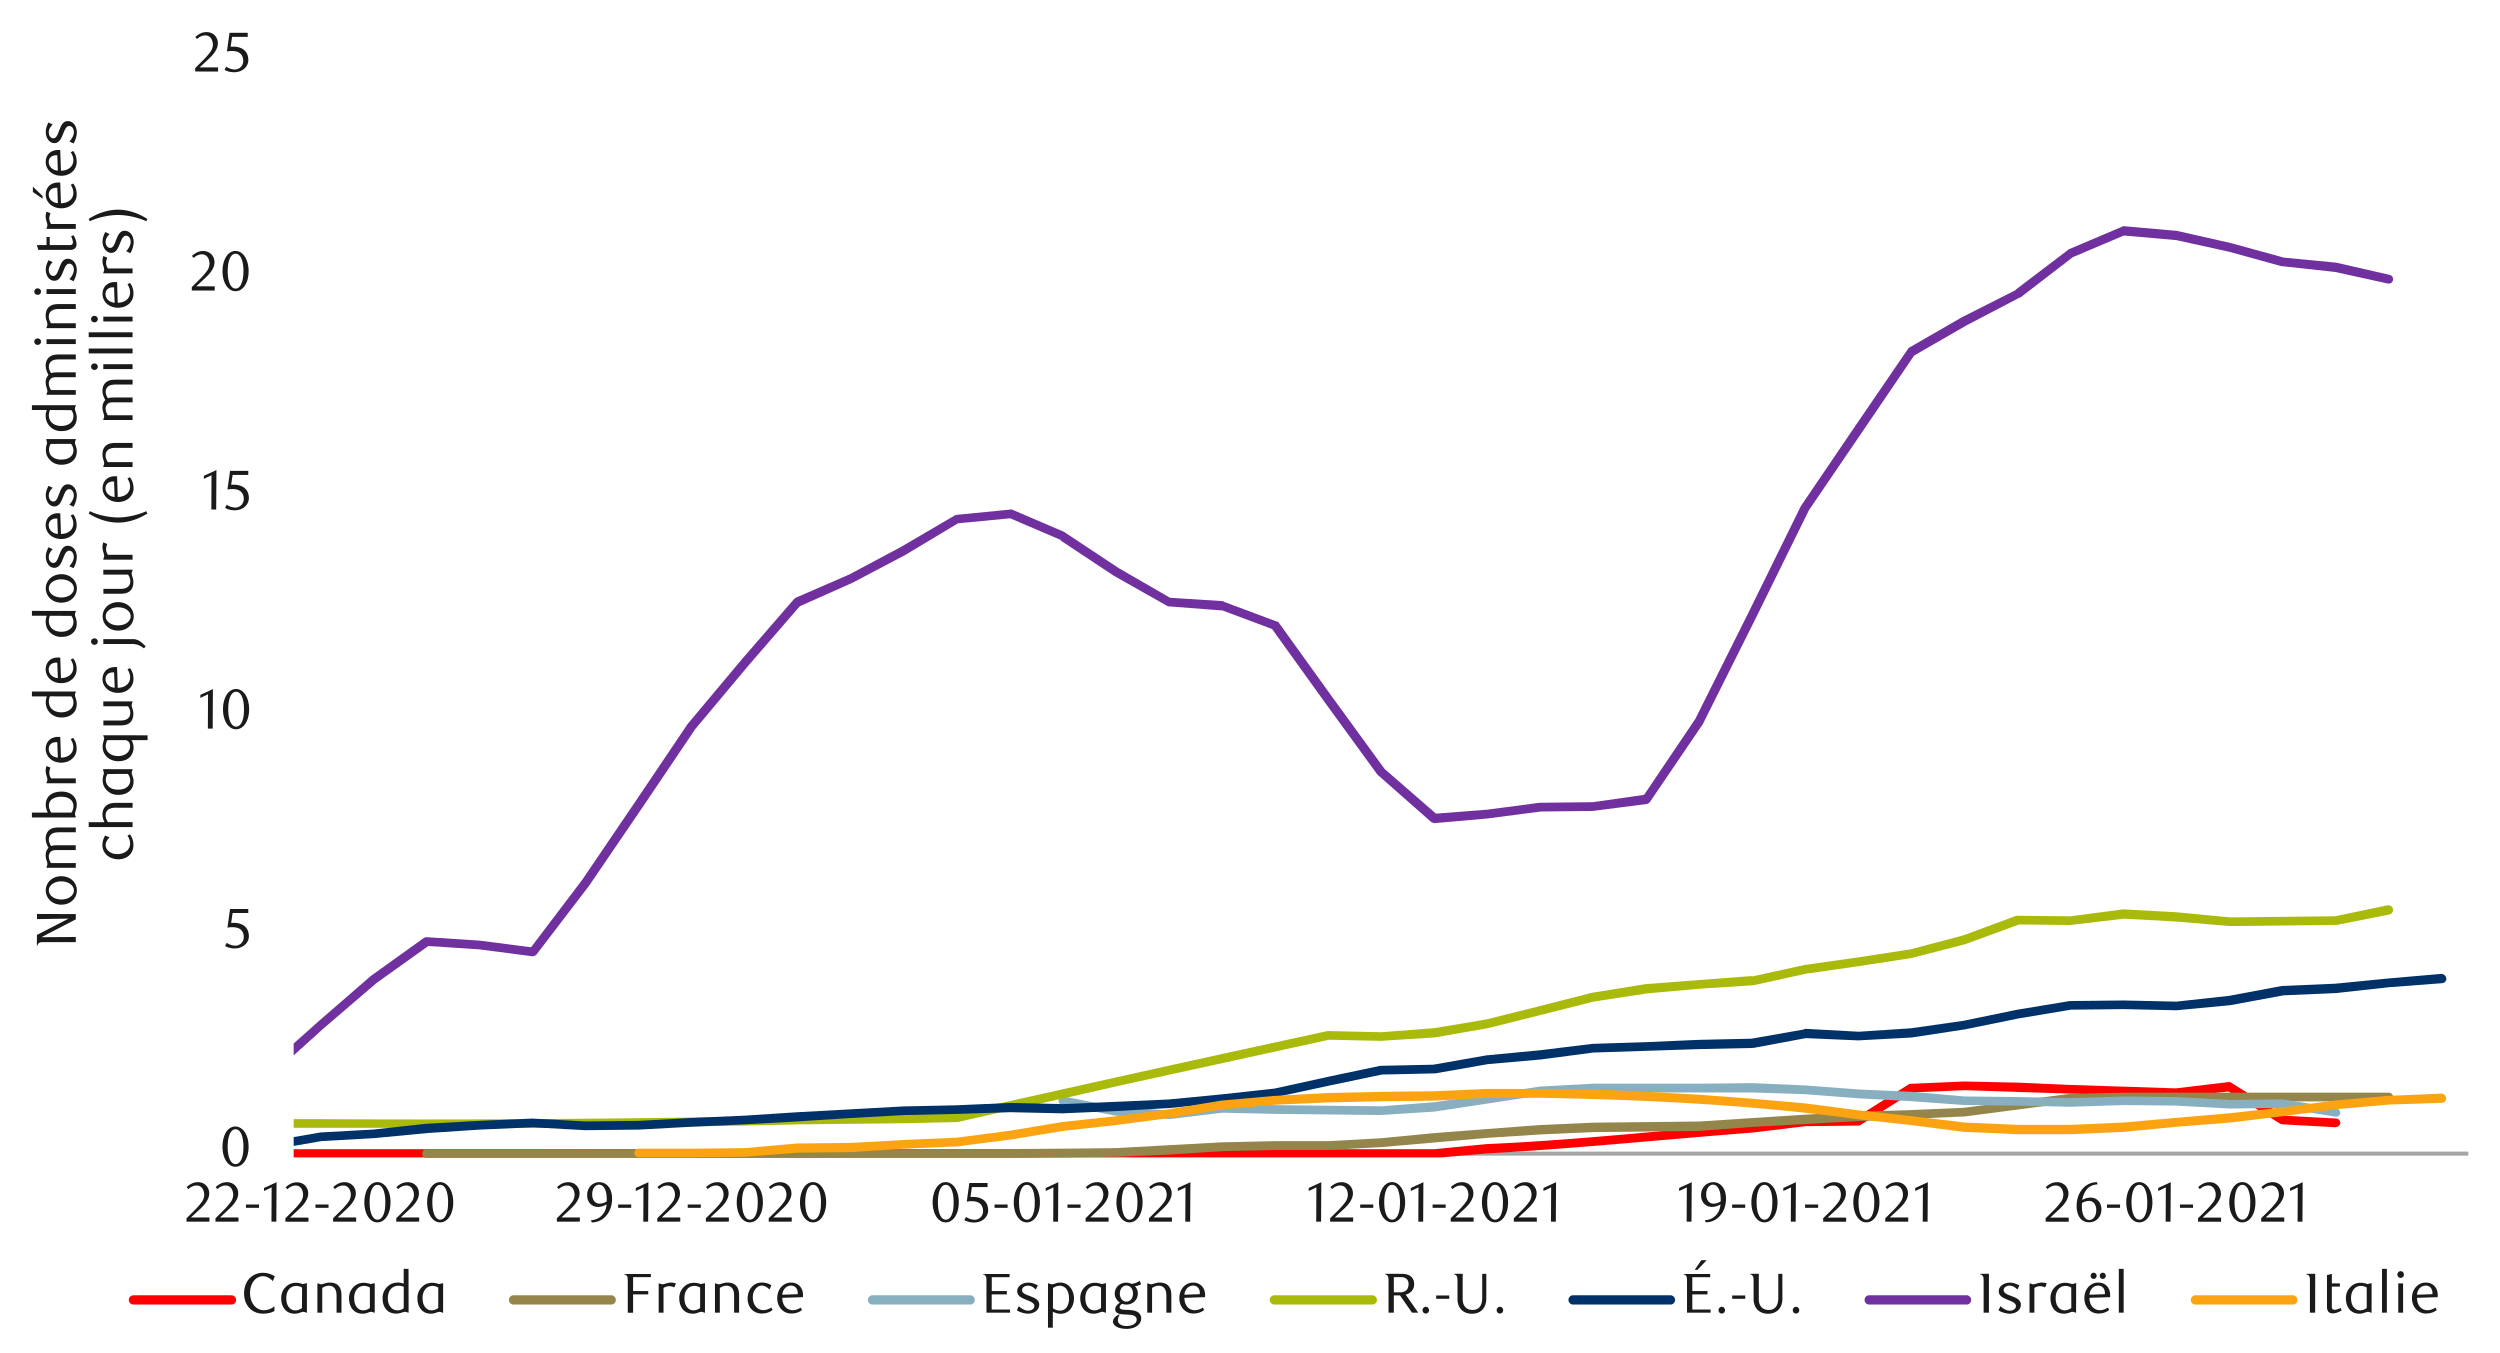 <svg id="Layer_1" data-name="Layer 1" xmlns="http://www.w3.org/2000/svg" xmlns:xlink="http://www.w3.org/1999/xlink" width="1460" height="790" viewBox="0 0 1460 790"><defs><style>.cls-1{fill:none;}.cls-2{fill:#a6a6a6;}.cls-3{clip-path:url(#clip-path);}.cls-4{clip-path:url(#clip-path-2);}.cls-5{fill:red;}.cls-6{fill:#94854a;}.cls-7{fill:#87afbf;}.cls-8{fill:#aaba0a;}.cls-9{fill:#003168;}.cls-10{fill:#7030a0;}.cls-11{fill:#fca311;}.cls-12{fill:#1a1a1a;}</style><clipPath id="clip-path"><rect class="cls-1" x="171.5" y="33.97" width="1272.05" height="641.94"/></clipPath><clipPath id="clip-path-2"><rect class="cls-1" x="-126.29" y="-720.16" width="1725.84" height="2233.44"/></clipPath></defs><title>9-f</title><rect class="cls-2" x="171.84" y="672.53" width="1269.68" height="2.37"/><g class="cls-3"><g class="cls-4"><path class="cls-5" d="M1.28,670.16l31.14-.68,31.13-.34H94.34l31.14,2h712l30.8-3c51.67-2.22,103.41-8,155-12.18l30.46-3.39,31.47-.34-1.35.34,30.79-19.29a2,2,0,0,1,1.35-.34l31.14-1.35,31.47.68,30.79,1.35,31.14,1,30.45,1h-.34l31.14-3.72a2.59,2.59,0,0,1,1.69.68l30.79,19.28-1-.33,30.79,1.69a2.67,2.67,0,0,1,2.71,2.71,3,3,0,0,1-3,2.36l-30.79-1.69c-.68,0-1-.34-1.36-.34L1300.74,637l1.69.33-31.13,3.39H1271l-123.51-4.06L1116.31,638l1-.34L1086.53,657c-.34.34-.67.34-1.35.34l-30.79.34-30.8,3.72c-51.71,4-103.09,9.33-155,12.18l-31.13,2.71H125.14l-30.8-1.69H63.55l-62.27.67a2.4,2.4,0,0,1-2.36-2.7,2.31,2.31,0,0,1,2.36-2.37"/><path class="cls-6" d="M249,671.17h62.27c113.43-.3,227,.7,340.43-.67l30.79-1.7,31.14-1.69,30.79-.67h31.13l30.8-1.7,31.13-3,30.8-2.37L899.4,657l30.79-1.35,61.93-.68,31.13-2,30.8-2,31.13-1.69,30.79-1,31.14-1.35,61.59-8.12,31.47-.68h154.65a2.49,2.49,0,0,1,2.7,2.71,2.41,2.41,0,0,1-2.7,2.37H1240.17l-30.8.67-30.79,4.06-31.13,4.06-61.93,2.71-31.13,1.69-30.8,1.7-31.47,2.36-61.59.68-30.79,1.36-31.14,2-30.79,2.7-31.13,2.71-31.14,1.69H744.75l-30.8.68-31.13,2L652,675.57l-61.93.68H249a2.32,2.32,0,0,1-2.37-2.37,2.42,2.42,0,0,1,2.37-2.71"/></g></g><path class="cls-7" d="M621.23,640.38l31.14,6.09,30.45,2h-.34l31.14-4.06H714l30.8,1,61.93.67,30.79-2.37,30.46-4.4,31.13-4.73,31.13-1.7h61.93l31.13-.33,31.14,1.35,31.13,2.37,30.79,1.35,31.14,2.71,30.79.34,30.79.67,31.14-1,30.79.34,31.47,1.69,30.46-.34h.34l31.13,5.08a3.25,3.25,0,0,1,2.37,3,2.63,2.63,0,0,1-3,2l-31.13-5.07h.34l-30.8.34-31.13-1.7-30.45-.33-31.48,1-30.79-.68-31.13-.33L1116,643.09l-30.79-1.7L1054.05,639l-30.8-1H930.53l-30.46,1.69-62.26,9.48-31.47,2-61.93-.68-30.79-.68H714l-31.13,3.73h-.34l-31.13-2-31.13-6.09a2.59,2.59,0,0,1,1-5.08"/><g class="cls-3"><g class="cls-4"><path class="cls-8" d="M156.27,653.58H187.4c113.78.69,226.37-.73,340.1-3.05l31.13-.68h-.34l31.13-6.76c51.56-11.48,103-23,154.65-34.18l31.14-6.77h.67l30.8.68,30.79-2.37,30.46-5.08,31.13-7.78,30.46-7.78L961,574.73l62.26-4.74-.34.34,30.8-6.77,31.13-4.4,30.8-4.73,30.79-8.13,31.13-11.5h.68l30.79.34,30.8-4.06h.68l30.79,1.69,31.13,3,61.59-.67h-.34l30.8-6.43a3,3,0,0,1,3,2,2.81,2.81,0,0,1-2,3.38l-30.79,6.09H1364l-61.93.68L1271,538.18l-30.79-1.69h.34L1209,540.21l-30.79-.34h1l-31.47,11.51-31.47,8.12-30.79,4.74-30.8,4.4-30.79,6.77h-.34l-31.13,2L962,580.14l-31.13,4.74-30.8,7.78-31.13,7.79-31.13,5.41-31.47,2-30.8-.67h.68L745.09,614l-30.8,6.77-31.13,6.77-30.79,6.77-31.14,7.1-30.79,6.77-31.13,7.11H559l-31.14.68-61.92.67c-82.76,2-165,2.29-247.71,2H156.27a2.62,2.62,0,0,1-2.71-2.37,2.67,2.67,0,0,1,2.71-2.7"/><path class="cls-9" d="M155.93,666.77l31.14-5.41,30.79-1.69L249,656.28l30.8-1.69,31.13-1.35,31.13,1.69,31.14-.34,30.45-1.69,31.13-1.35,30.8-2,31.13-1.7,30.8-1.69,31.13-.67,31.13-1.36,31.13.68,61.59-2.71,31.14-3,30.79-3.39,30.8-6.77L806,622.44h.34l31.13-.67h-.34l30.8-5.42,31.47-3,30.45-3.73,31.48-1,30.79-1.35,31.13-.68h-.34l30.8-5.42c0-.33.34-.33.68-.33l31.13,1.69,30.45-2,30.8-4.4,31.13-6.43,30.8-5.08h.33l31.14-.34,30.79.68,30.8-3.38,30.79-5.76,31.47-1.35,30.46-3,31.13-2.71a3,3,0,0,1,3.05,2.71,2.61,2.61,0,0,1-2.37,2.7l-31.14,2.37-30.79,3.39-30.79,1.35-31.14,5.75L1271,590l-30.79-.68-31.14.34h.34l-30.45,5.08-31.47,6.42-31.14,4.74-31.13,1.69-31.13-1.35h.67L1023.93,612h-.34l-31.13.68-61.93,2-30.79,4.06-30.8,2.71-30.79,5.41h-.34l-31.13.68H807L776.22,634l-31.47,6.77L714,644.1l-31.13,3L652,648.84l-31.47,1.35-30.46-.67-31.13,1-31.14.68L497,652.9l-31.13,2-30.8,1.69L404,658l-30.79,1.69-31.48.34-30.45-1.7-31.13,1.36-30.46,2-31.47,3-30.46,1.7-31.13,5.41a2.64,2.64,0,0,1-3.05-2,2.91,2.91,0,0,1,2.37-3.05"/><path class="cls-10" d="M123.45,650.19l31.13-25.72,31.13-27.74L216.51,570l31.13-22.33a3.66,3.66,0,0,1,1.69-.34l30.8,2,31.47,4.06-2.37,1L340,513.82l30.8-45.35,30.79-45.68,31.47-37.56,30.8-35.54c.34,0,.34-.33,1-.67L496,335.48l30.45-16.24L557.61,301c.34,0,.68-.33,1-.33l31.13-3.05c.34-.34.68,0,1.36,0l30.79,13.2a.33.33,0,0,0,.34.34l31.13,20.64,30.46,17.6-1-.34,31.13,2c.34,0,.68,0,.68.34l30.8,11.5a1.76,1.76,0,0,1,1.35.68l31.13,43.31,30.8,42.3-.34-.34,31.13,27.08-2-.68,30.8-2.37,30.79-4.06,31.13-.34,30.8-4.4-1.7,1.36,30.8-45.69,30.79-61.59,30.8-62.6,31.47-46.36,30.79-45c.34-.34.34-.68.68-1l31.13-17.94,31.47-15.9h-.33L1207.68,146a.33.33,0,0,1,.34-.34l31.13-13.2a2,2,0,0,1,1.36-.34l30.79,2.71,31.47,7.11,30.8,8.46h-.34l31.13,3,31.13,7.11a2.58,2.58,0,0,1-1,5.07l-30.8-6.76-31.13-3.39h-.34L1301.76,147l-30.8-6.77-30.79-2.7,1-.34-31.13,13.2.68-.34-30.8,23.69h-.34L1148.46,190l-31.13,17.93,1-1-30.79,45.34-31.13,45.69-30.8,62.6-31.13,62.27-30.8,45.34a3.07,3.07,0,0,1-2,1.36l-31.47,4.06-30.45.34L868.6,478l-30.79,2.7a4.77,4.77,0,0,1-2-.67l-31.13-27.41-.34-.34-30.8-42.3-31.13-43.32,1.35,1-30.79-11.51.68.34-31.14-2.37a1.24,1.24,0,0,1-1-.34l-31.13-17.59L619.2,315.52h.68l-30.79-13.2,1,.34-31.13,3,1-.34L528.85,324l-30.79,16.24-31.14,13.87.68-.67-30.46,35.19L406,425.83l-30.79,45.69L344.08,517.2l-30.79,40.27a3.65,3.65,0,0,1-2.37,1l-31.13-4.06-30.8-2,1.7-.34-30.8,22-30.79,26.4L158,628.54l-31.13,25.71a2.68,2.68,0,0,1-3.72-.33,3.08,3.08,0,0,1,.34-3.73"/><path class="cls-11" d="M373.19,670.84H404l31.13-.34,30.46-2.71,31.47-.34,30.46-1.69,31.13-1.35,31.13-4.06,30.46-5.08,31.47-3.38,30.79-4.07,30.8-5.07L744.41,640l31.13-1.69,30.8-.68,31.13-.34,30.8-1.35H899.4l30.79.34,31.47,1.35,30.8,1.69,31.13,2.37,30.8,2.71,31.13,4.06,30.79,3.39,31.14,3.72,31.13,1.35H1209l31.14-1.35,30.45-2.71,31.47-2.71,30.46-3.38,31.13-4.06,30.8-2.71,31.47-1.35c1.35,0,2.37,1.35,2.71,2.7a2.91,2.91,0,0,1-2.71,2.71l-30.8,1-30.79,2.7-31.13,4.07-30.8,3.72L1271.3,658l-30.79,3L1209,662.38h-30.79L1146.77,661,1115.64,657l-30.8-3.38c-61.45-8.48-123.47-11.35-185.44-12.52H868.6l-30.79,1.69-31.13.34-30.8.67-31.13,1.36-30.46,2.7-31.47,5.08L652,657l-30.8,3.39-30.79,5.07L559,669.48l-31.14,1.36-30.79,2-31.13.33-30.8,2.37-31.13.34H372.85a2.54,2.54,0,1,1,.34-5.07"/></g></g><path class="cls-12" d="M145.17,669.68a18.3,18.3,0,0,1-.58,4.71A12.46,12.46,0,0,1,143,678.1a7.78,7.78,0,0,1-2.43,2.42,5.7,5.7,0,0,1-3.07.86,5.57,5.57,0,0,1-3-.87,7.82,7.82,0,0,1-2.39-2.43,12.73,12.73,0,0,1-1.6-3.69,18.19,18.19,0,0,1-.57-4.68,18.74,18.74,0,0,1,.57-4.75A13.6,13.6,0,0,1,132,661.2a7.71,7.71,0,0,1,2.4-2.45,5.55,5.55,0,0,1,3-.88,5.63,5.63,0,0,1,3.07.88A8,8,0,0,1,143,661.2a12.83,12.83,0,0,1,1.61,3.75A18.4,18.4,0,0,1,145.17,669.68Zm-3,.05a25.67,25.67,0,0,0-.3-4.05,14.5,14.5,0,0,0-.87-3.26,6,6,0,0,0-1.44-2.16,3,3,0,0,0-4,0,5.94,5.94,0,0,0-1.43,2.14,13.83,13.83,0,0,0-.88,3.23,28.15,28.15,0,0,0,0,8.06,13.82,13.82,0,0,0,.89,3.23,6.24,6.24,0,0,0,1.45,2.14,2.84,2.84,0,0,0,2,.77,2.9,2.9,0,0,0,2-.77,6,6,0,0,0,1.45-2.14,14.32,14.32,0,0,0,.87-3.21A24.86,24.86,0,0,0,142.14,669.73Z"/><path class="cls-12" d="M145,533.2h-9.16L135,539l.72-.05.73,0a11.16,11.16,0,0,1,4.33.73,7.41,7.41,0,0,1,2.73,1.84,6.47,6.47,0,0,1,1.41,2.49,9,9,0,0,1,.42,2.65,6.53,6.53,0,0,1-.68,3,7.13,7.13,0,0,1-1.81,2.27,8.5,8.5,0,0,1-2.63,1.45,9.72,9.72,0,0,1-3.15.51,13.47,13.47,0,0,1-2.68-.28,11.65,11.65,0,0,1-2.95-1.14l1-1.88a8.66,8.66,0,0,0,5.11,1.68,4.58,4.58,0,0,0,1.76-.36,4.81,4.81,0,0,0,1.54-1,5,5,0,0,0,1.09-1.58,4.83,4.83,0,0,0,.41-2,6.17,6.17,0,0,0-.59-2.91,4.93,4.93,0,0,0-1.53-1.8,5.6,5.6,0,0,0-2.14-.9,11.49,11.49,0,0,0-2.39-.25c-.5,0-1,0-1.5.08l-1.36.18,1.51-10.86H145Z"/><path class="cls-12" d="M121.39,425.5l.1-20.05L117,407.59v-1.78l7.34-3.39-.13,23.08Z"/><path class="cls-12" d="M145.49,414.19a18.31,18.31,0,0,1-.57,4.71,12.72,12.72,0,0,1-1.61,3.71,7.93,7.93,0,0,1-2.43,2.43,5.78,5.78,0,0,1-3.08.85,5.56,5.56,0,0,1-3-.87,8,8,0,0,1-2.4-2.42,12.64,12.64,0,0,1-1.59-3.7,18.19,18.19,0,0,1-.57-4.68,18.74,18.74,0,0,1,.57-4.75,13.3,13.3,0,0,1,1.58-3.76,7.6,7.6,0,0,1,2.4-2.45,5.63,5.63,0,0,1,3-.88,5.72,5.72,0,0,1,3.08.88,8,8,0,0,1,2.43,2.45,13.1,13.1,0,0,1,1.61,3.75A18.47,18.47,0,0,1,145.49,414.19Zm-3,.05a27,27,0,0,0-.29-4.05,14.11,14.11,0,0,0-.88-3.26,5.94,5.94,0,0,0-1.43-2.16,3,3,0,0,0-4,0,6,6,0,0,0-1.44,2.14,14.36,14.36,0,0,0-.87,3.23,27.29,27.29,0,0,0,0,8.07,13.26,13.26,0,0,0,.89,3.22,6,6,0,0,0,1.45,2.14,2.84,2.84,0,0,0,2,.78,2.93,2.93,0,0,0,2-.78,5.75,5.75,0,0,0,1.44-2.14,13.79,13.79,0,0,0,.88-3.21A26,26,0,0,0,142.46,414.24Z"/><path class="cls-12" d="M123.42,297.58l.1-20.05-4.47,2.14v-1.78l7.34-3.39-.13,23.08Z"/><path class="cls-12" d="M145,277.37h-9.15l-.86,5.76.73-.05.72,0a11.12,11.12,0,0,1,4.33.73,7.41,7.41,0,0,1,2.73,1.84,6.63,6.63,0,0,1,1.42,2.49,9.29,9.29,0,0,1,.41,2.65,6.53,6.53,0,0,1-.68,3,7.13,7.13,0,0,1-1.81,2.27,8.28,8.28,0,0,1-2.63,1.45,9.7,9.7,0,0,1-3.14.51,13.57,13.57,0,0,1-2.69-.28,11.45,11.45,0,0,1-2.94-1.14l1-1.88a8.65,8.65,0,0,0,5.1,1.68,4.58,4.58,0,0,0,1.76-.36,4.86,4.86,0,0,0,1.55-1,4.93,4.93,0,0,0,1.08-1.58,4.83,4.83,0,0,0,.42-2,6.17,6.17,0,0,0-.6-2.91,4.84,4.84,0,0,0-1.53-1.8,5.54,5.54,0,0,0-2.14-.9,11.39,11.39,0,0,0-2.38-.25,14.76,14.76,0,0,0-1.5.08l-1.37.18,1.52-10.86H145Z"/><path class="cls-12" d="M112,169.67v-2l4.35-4.31a41.94,41.94,0,0,0,4.36-4.92,7.41,7.41,0,0,0,1.63-4.4,7.29,7.29,0,0,0-.31-2.19,5.68,5.68,0,0,0-.87-1.74,3.84,3.84,0,0,0-3.2-1.57,6.06,6.06,0,0,0-2.66.58,8,8,0,0,0-2.21,1.53l-1-1.19a13.07,13.07,0,0,1,3.17-2.15,8.31,8.31,0,0,1,3.49-.71,6.66,6.66,0,0,1,2.53.48,6.2,6.2,0,0,1,3.47,3.42,6.68,6.68,0,0,1,.51,2.64,7.4,7.4,0,0,1-.57,2.88,13.76,13.76,0,0,1-1.42,2.55,19,19,0,0,1-1.78,2.15c-.62.65-1.19,1.2-1.69,1.66l-5.2,4.83h10.8v2.44Z"/><path class="cls-12" d="M145.19,158.36a18.31,18.31,0,0,1-.57,4.71,12.46,12.46,0,0,1-1.61,3.71,7.93,7.93,0,0,1-2.43,2.43,5.77,5.77,0,0,1-3.07.85,5.57,5.57,0,0,1-3-.87,7.89,7.89,0,0,1-2.39-2.42,12.92,12.92,0,0,1-1.6-3.7,18.19,18.19,0,0,1-.57-4.68,18.74,18.74,0,0,1,.57-4.75,13.6,13.6,0,0,1,1.58-3.76,7.71,7.71,0,0,1,2.4-2.45,5.64,5.64,0,0,1,3-.88,5.71,5.71,0,0,1,3.07.88,8,8,0,0,1,2.43,2.45,12.83,12.83,0,0,1,1.61,3.75A18.47,18.47,0,0,1,145.19,158.36Zm-3,0a25.67,25.67,0,0,0-.3-4,14.65,14.65,0,0,0-.87-3.26,6.09,6.09,0,0,0-1.44-2.16,3,3,0,0,0-4,0,5.94,5.94,0,0,0-1.43,2.14,13.83,13.83,0,0,0-.88,3.23,28.15,28.15,0,0,0,0,8.06,13.68,13.68,0,0,0,.89,3.23,6.14,6.14,0,0,0,1.45,2.14,2.85,2.85,0,0,0,2,.78,2.91,2.91,0,0,0,2-.78A5.88,5.88,0,0,0,141,165.6a14.32,14.32,0,0,0,.87-3.21A24.86,24.86,0,0,0,142.17,158.41Z"/><path class="cls-12" d="M114,41.75v-2l4.35-4.31a42,42,0,0,0,4.36-4.93,7.39,7.39,0,0,0,1.63-4.39A7.29,7.29,0,0,0,124,24a5.85,5.85,0,0,0-.87-1.75,4,4,0,0,0-1.37-1.15,4,4,0,0,0-1.83-.41,6.06,6.06,0,0,0-2.66.58,8,8,0,0,0-2.21,1.53l-1-1.19a12.75,12.75,0,0,1,3.16-2.15,8.15,8.15,0,0,1,3.49-.71,6.85,6.85,0,0,1,2.53.47,6.43,6.43,0,0,1,2.08,1.35,6.36,6.36,0,0,1,1.4,2.07,6.7,6.7,0,0,1,.51,2.65,7.36,7.36,0,0,1-.58,2.87,13.21,13.21,0,0,1-1.42,2.55,19.25,19.25,0,0,1-1.77,2.16c-.63.64-1.19,1.2-1.7,1.66l-5.2,4.83h10.8v2.43Z"/><path class="cls-12" d="M144.69,21.54h-9.15l-.86,5.76.73-.05.72,0a11.31,11.31,0,0,1,4.33.73,7.53,7.53,0,0,1,2.73,1.84,6.63,6.63,0,0,1,1.42,2.49,9.29,9.29,0,0,1,.41,2.65,6.5,6.5,0,0,1-.68,3,7,7,0,0,1-1.81,2.27,8.09,8.09,0,0,1-2.63,1.45,9.7,9.7,0,0,1-3.14.51,12.87,12.87,0,0,1-2.69-.28,11.45,11.45,0,0,1-2.94-1.14l1-1.87a8.65,8.65,0,0,0,5.1,1.68,4.42,4.42,0,0,0,1.76-.37,4.86,4.86,0,0,0,1.55-1,5.12,5.12,0,0,0,1.09-1.58,5,5,0,0,0,.41-2,6.19,6.19,0,0,0-.6-2.91,4.84,4.84,0,0,0-1.53-1.8,5.54,5.54,0,0,0-2.14-.9,11.39,11.39,0,0,0-2.38-.25,14.76,14.76,0,0,0-1.5.08l-1.37.18,1.52-10.86h10.63Z"/><path class="cls-12" d="M108.93,713.47v-2l4.34-4.31a42.25,42.25,0,0,0,4.37-4.93,7.44,7.44,0,0,0,1.62-4.39,7.29,7.29,0,0,0-.31-2.19,5.85,5.85,0,0,0-.87-1.75,3.87,3.87,0,0,0-3.19-1.56,6.07,6.07,0,0,0-2.67.58,8.11,8.11,0,0,0-2.21,1.53l-1-1.19a12.75,12.75,0,0,1,3.16-2.15,8.31,8.31,0,0,1,3.49-.71,6.85,6.85,0,0,1,2.53.47,6.26,6.26,0,0,1,3.48,3.42,6.7,6.7,0,0,1,.51,2.65,7.15,7.15,0,0,1-.58,2.87,13.17,13.17,0,0,1-1.41,2.55,19.31,19.31,0,0,1-1.78,2.16c-.63.64-1.19,1.2-1.7,1.66l-5.2,4.83h10.8v2.43Z"/><path class="cls-12" d="M125.85,713.47v-2l4.35-4.31a42.07,42.07,0,0,0,4.36-4.93,7.39,7.39,0,0,0,1.63-4.39,7.62,7.62,0,0,0-.31-2.19,5.64,5.64,0,0,0-.88-1.75,3.83,3.83,0,0,0-3.19-1.56,6.07,6.07,0,0,0-2.67.58,7.91,7.91,0,0,0-2.2,1.53l-1-1.19a12.94,12.94,0,0,1,3.16-2.15,8.34,8.34,0,0,1,3.49-.71,6.91,6.91,0,0,1,2.54.47,6.29,6.29,0,0,1,2.07,1.35,6.36,6.36,0,0,1,1.4,2.07,6.7,6.7,0,0,1,.51,2.65,7.31,7.31,0,0,1-.57,2.87,13.76,13.76,0,0,1-1.42,2.55,18.28,18.28,0,0,1-1.78,2.16c-.62.64-1.19,1.2-1.69,1.66L128.48,711h10.8v2.43Z"/><path class="cls-12" d="M143.63,705.37v-1.94h7.64v1.94Z"/><path class="cls-12" d="M158.54,713.47l.1-20.05-4.47,2.14v-1.77l7.34-3.4-.13,23.08Z"/><path class="cls-12" d="M166.68,713.47v-2l4.34-4.31a42.25,42.25,0,0,0,4.37-4.93,7.44,7.44,0,0,0,1.62-4.39,7.29,7.29,0,0,0-.31-2.19,5.85,5.85,0,0,0-.87-1.75,3.87,3.87,0,0,0-3.19-1.56A6.07,6.07,0,0,0,170,693a8.11,8.11,0,0,0-2.21,1.53l-.95-1.19a12.75,12.75,0,0,1,3.16-2.15,8.31,8.31,0,0,1,3.49-.71,6.85,6.85,0,0,1,2.53.47,6.26,6.26,0,0,1,3.48,3.42A6.7,6.7,0,0,1,180,697a7.15,7.15,0,0,1-.58,2.87,13.17,13.17,0,0,1-1.41,2.55,19.31,19.31,0,0,1-1.78,2.16c-.63.64-1.19,1.2-1.7,1.66l-5.2,4.83h10.8v2.43Z"/><path class="cls-12" d="M184.23,705.37v-1.94h7.63v1.94Z"/><path class="cls-12" d="M194.53,713.47v-2l4.35-4.31a42.07,42.07,0,0,0,4.36-4.93,7.39,7.39,0,0,0,1.63-4.39,7.62,7.62,0,0,0-.31-2.19,5.64,5.64,0,0,0-.88-1.75,3.83,3.83,0,0,0-3.19-1.56,6.1,6.1,0,0,0-2.67.58,8.06,8.06,0,0,0-2.2,1.53l-1-1.19a12.94,12.94,0,0,1,3.16-2.15,8.34,8.34,0,0,1,3.49-.71,6.91,6.91,0,0,1,2.54.47,6.29,6.29,0,0,1,2.07,1.35,6.21,6.21,0,0,1,1.4,2.07,6.7,6.7,0,0,1,.51,2.65,7.31,7.31,0,0,1-.57,2.87,13.76,13.76,0,0,1-1.42,2.55,18.28,18.28,0,0,1-1.78,2.16c-.62.64-1.19,1.2-1.69,1.66l-5.2,4.83H208v2.43Z"/><path class="cls-12" d="M228.05,702.17a17.87,17.87,0,0,1-.58,4.71,12.57,12.57,0,0,1-1.61,3.71,7.89,7.89,0,0,1-2.43,2.42,5.76,5.76,0,0,1-3.07.86,5.56,5.56,0,0,1-3-.87,8.07,8.07,0,0,1-2.4-2.43,12.46,12.46,0,0,1-1.59-3.69,17.75,17.75,0,0,1-.58-4.68,18.24,18.24,0,0,1,.58-4.75,13.29,13.29,0,0,1,1.57-3.76,7.71,7.71,0,0,1,2.4-2.45,5.74,5.74,0,0,1,6.11,0,8,8,0,0,1,2.43,2.45,12.76,12.76,0,0,1,1.61,3.74A18.11,18.11,0,0,1,228.05,702.17Zm-3,0a25.86,25.86,0,0,0-.3-4.05,14,14,0,0,0-.87-3.25,5.78,5.78,0,0,0-1.43-2.16,3,3,0,0,0-4,0,5.85,5.85,0,0,0-1.43,2.14,13.25,13.25,0,0,0-.87,3.23,27.22,27.22,0,0,0,0,8.06,12.91,12.91,0,0,0,.89,3.23,6.09,6.09,0,0,0,1.44,2.14,2.88,2.88,0,0,0,2,.77,2.93,2.93,0,0,0,2-.77,5.85,5.85,0,0,0,1.45-2.14,13.81,13.81,0,0,0,.87-3.21A24.9,24.9,0,0,0,225,702.21Z"/><path class="cls-12" d="M231.41,713.47v-2l4.34-4.31a42.25,42.25,0,0,0,4.37-4.93,7.44,7.44,0,0,0,1.62-4.39,7.29,7.29,0,0,0-.31-2.19,5.85,5.85,0,0,0-.87-1.75,3.87,3.87,0,0,0-3.19-1.56,6.07,6.07,0,0,0-2.67.58,8.11,8.11,0,0,0-2.21,1.53l-1-1.19a12.75,12.75,0,0,1,3.16-2.15,8.31,8.31,0,0,1,3.49-.71,6.85,6.85,0,0,1,2.53.47,6.26,6.26,0,0,1,3.48,3.42,6.7,6.7,0,0,1,.51,2.65,7.15,7.15,0,0,1-.58,2.87,13.17,13.17,0,0,1-1.41,2.55,19.31,19.31,0,0,1-1.78,2.16c-.63.64-1.19,1.2-1.7,1.66L234,711h10.8v2.43Z"/><path class="cls-12" d="M264.69,702.17a18.31,18.31,0,0,1-.57,4.71,12.57,12.57,0,0,1-1.61,3.71,7.89,7.89,0,0,1-2.43,2.42,5.78,5.78,0,0,1-3.07.86,5.57,5.57,0,0,1-3-.87,8.07,8.07,0,0,1-2.4-2.43,12.73,12.73,0,0,1-1.59-3.69,18.19,18.19,0,0,1-.57-4.68,18.69,18.69,0,0,1,.57-4.75,13.3,13.3,0,0,1,1.58-3.76,7.71,7.71,0,0,1,2.4-2.45,5.55,5.55,0,0,1,3-.88,5.63,5.63,0,0,1,3.07.88,8,8,0,0,1,2.43,2.45,12.76,12.76,0,0,1,1.61,3.74A18.55,18.55,0,0,1,264.69,702.17Zm-3,0a25.9,25.9,0,0,0-.29-4.05,14.55,14.55,0,0,0-.87-3.25,5.91,5.91,0,0,0-1.44-2.16,3,3,0,0,0-4,0,6,6,0,0,0-1.44,2.14,14.22,14.22,0,0,0-.87,3.23,28.15,28.15,0,0,0,0,8.06,13.82,13.82,0,0,0,.89,3.23,6.24,6.24,0,0,0,1.45,2.14,2.88,2.88,0,0,0,2,.77,3,3,0,0,0,2-.77,6,6,0,0,0,1.45-2.14,14.32,14.32,0,0,0,.87-3.21A24.94,24.94,0,0,0,261.66,702.21Z"/><path class="cls-12" d="M325.21,713.47v-2l4.35-4.31a42.07,42.07,0,0,0,4.36-4.93,7.39,7.39,0,0,0,1.63-4.39,7.62,7.62,0,0,0-.31-2.19,5.64,5.64,0,0,0-.88-1.75,3.83,3.83,0,0,0-3.19-1.56,6.07,6.07,0,0,0-2.67.58,8.06,8.06,0,0,0-2.2,1.53l-1-1.19a12.94,12.94,0,0,1,3.16-2.15,8.34,8.34,0,0,1,3.49-.71,6.91,6.91,0,0,1,2.54.47,6.29,6.29,0,0,1,2.07,1.35,6.36,6.36,0,0,1,1.4,2.07,6.7,6.7,0,0,1,.51,2.65,7.31,7.31,0,0,1-.57,2.87,13.76,13.76,0,0,1-1.42,2.55,18.28,18.28,0,0,1-1.78,2.16c-.62.64-1.19,1.2-1.69,1.66L327.84,711h10.8v2.43Z"/><path class="cls-12" d="M345.16,712.59a10.1,10.1,0,0,0,3-.6,9,9,0,0,0,2.22-1.2,8.67,8.67,0,0,0,1.6-1.53,11.74,11.74,0,0,0,1.08-1.58,8.37,8.37,0,0,0,.79-2.06,11.38,11.38,0,0,0,.4-2.29,10.4,10.4,0,0,1-2.54,1.14,8.63,8.63,0,0,1-2.43.38,6.68,6.68,0,0,1-2.49-.46,5.84,5.84,0,0,1-2-1.34,6.27,6.27,0,0,1-1.38-2.14,7.71,7.71,0,0,1-.51-2.91,8.06,8.06,0,0,1,.61-3.23,7.36,7.36,0,0,1,1.59-2.38,6.93,6.93,0,0,1,2.28-1.49,7,7,0,0,1,5.35.05,6.65,6.65,0,0,1,2.38,1.75,8.81,8.81,0,0,1,1.7,3,13,13,0,0,1,.64,4.33,16.41,16.41,0,0,1-.9,5.53A13.64,13.64,0,0,1,354,710a11.39,11.39,0,0,1-3.77,2.88,10.71,10.71,0,0,1-4.67,1Zm9.19-11c0-.24,0-.45,0-.62v-.63a22.27,22.27,0,0,0-.25-3.16,9.48,9.48,0,0,0-.67-2.4,5.25,5.25,0,0,0-1.59-2.24,3.36,3.36,0,0,0-2.05-.69,3.08,3.08,0,0,0-1.47.37,4,4,0,0,0-1.26,1.11,6,6,0,0,0-.87,1.73,7.29,7.29,0,0,0-.33,2.28,6.2,6.2,0,0,0,1.22,4.2,4,4,0,0,0,3.14,1.4A8,8,0,0,0,354.35,701.62Z"/><path class="cls-12" d="M361,705.37v-1.94h7.64v1.94Z"/><path class="cls-12" d="M375.68,713.47l.1-20.05-4.48,2.14v-1.77l7.35-3.4-.13,23.08Z"/><path class="cls-12" d="M383.85,713.47v-2l4.34-4.31a41.34,41.34,0,0,0,4.37-4.93,7.45,7.45,0,0,0,1.63-4.39,7.29,7.29,0,0,0-.32-2.19,5.42,5.42,0,0,0-.87-1.75,3.83,3.83,0,0,0-3.19-1.56,6.07,6.07,0,0,0-2.67.58,7.91,7.91,0,0,0-2.2,1.53l-1-1.19a12.94,12.94,0,0,1,3.16-2.15,8.34,8.34,0,0,1,3.49-.71,6.91,6.91,0,0,1,2.54.47,6.29,6.29,0,0,1,2.07,1.35,6.36,6.36,0,0,1,1.4,2.07,6.7,6.7,0,0,1,.51,2.65,7.15,7.15,0,0,1-.58,2.87,13.17,13.17,0,0,1-1.41,2.55,18.28,18.28,0,0,1-1.78,2.16c-.63.64-1.19,1.2-1.69,1.66L386.48,711h10.8v2.43Z"/><path class="cls-12" d="M401.63,705.37v-1.94h7.64v1.94Z"/><path class="cls-12" d="M412.23,713.47v-2l4.35-4.31a42.07,42.07,0,0,0,4.36-4.93,7.45,7.45,0,0,0,1.63-4.39,7.62,7.62,0,0,0-.31-2.19,5.64,5.64,0,0,0-.88-1.75,3.83,3.83,0,0,0-3.19-1.56,6.07,6.07,0,0,0-2.67.58,8.06,8.06,0,0,0-2.2,1.53l-1-1.19a12.94,12.94,0,0,1,3.16-2.15,8.34,8.34,0,0,1,3.49-.71,6.91,6.91,0,0,1,2.54.47,6.29,6.29,0,0,1,2.07,1.35,6.36,6.36,0,0,1,1.4,2.07,6.7,6.7,0,0,1,.51,2.65,7.31,7.31,0,0,1-.57,2.87,13.76,13.76,0,0,1-1.42,2.55,18.28,18.28,0,0,1-1.78,2.16c-.62.64-1.19,1.2-1.69,1.66L414.86,711h10.8v2.43Z"/><path class="cls-12" d="M445.52,702.17a17.87,17.87,0,0,1-.58,4.71,12.57,12.57,0,0,1-1.61,3.71A7.89,7.89,0,0,1,440.9,713a5.76,5.76,0,0,1-3.07.86,5.54,5.54,0,0,1-3-.87,8.07,8.07,0,0,1-2.4-2.43,12.73,12.73,0,0,1-1.6-3.69,18.19,18.19,0,0,1-.57-4.68,18.69,18.69,0,0,1,.57-4.75,13.6,13.6,0,0,1,1.58-3.76,7.71,7.71,0,0,1,2.4-2.45,5.74,5.74,0,0,1,6.11,0,8,8,0,0,1,2.43,2.45,12.76,12.76,0,0,1,1.61,3.74A18.11,18.11,0,0,1,445.52,702.17Zm-3,0a25.86,25.86,0,0,0-.3-4.05,14.55,14.55,0,0,0-.87-3.25,5.78,5.78,0,0,0-1.43-2.16,3,3,0,0,0-4,0,5.85,5.85,0,0,0-1.43,2.14,13.25,13.25,0,0,0-.87,3.23,27.22,27.22,0,0,0,0,8.06,13.36,13.36,0,0,0,.88,3.23,6.24,6.24,0,0,0,1.45,2.14,2.88,2.88,0,0,0,2,.77,3,3,0,0,0,2-.77,5.85,5.85,0,0,0,1.45-2.14,14.32,14.32,0,0,0,.87-3.21A24.9,24.9,0,0,0,442.49,702.21Z"/><path class="cls-12" d="M448.94,713.47v-2l4.35-4.31a42.07,42.07,0,0,0,4.36-4.93,7.39,7.39,0,0,0,1.63-4.39,7.29,7.29,0,0,0-.31-2.19,5.64,5.64,0,0,0-.88-1.75,4,4,0,0,0-1.36-1.15,4,4,0,0,0-1.83-.41,6.1,6.1,0,0,0-2.67.58,8.06,8.06,0,0,0-2.2,1.53l-1-1.19a12.94,12.94,0,0,1,3.16-2.15,8.37,8.37,0,0,1,3.49-.71,6.91,6.91,0,0,1,2.54.47,6.29,6.29,0,0,1,2.07,1.35,6.21,6.21,0,0,1,1.4,2.07,6.7,6.7,0,0,1,.51,2.65,7.31,7.31,0,0,1-.57,2.87,13.76,13.76,0,0,1-1.42,2.55,18.28,18.28,0,0,1-1.78,2.16c-.62.64-1.19,1.2-1.69,1.66L451.57,711h10.8v2.43Z"/><path class="cls-12" d="M482.46,702.17a17.87,17.87,0,0,1-.58,4.71,12.57,12.57,0,0,1-1.61,3.71,7.89,7.89,0,0,1-2.43,2.42,5.76,5.76,0,0,1-3.07.86,5.56,5.56,0,0,1-3-.87,8.07,8.07,0,0,1-2.4-2.43,12.46,12.46,0,0,1-1.59-3.69,17.75,17.75,0,0,1-.58-4.68,18.24,18.24,0,0,1,.58-4.75,13.59,13.59,0,0,1,1.57-3.76,7.71,7.71,0,0,1,2.4-2.45,5.74,5.74,0,0,1,6.11,0,8,8,0,0,1,2.43,2.45,12.76,12.76,0,0,1,1.61,3.74A18.11,18.11,0,0,1,482.46,702.17Zm-3,0a25.86,25.86,0,0,0-.3-4.05,13.55,13.55,0,0,0-.87-3.25,5.78,5.78,0,0,0-1.43-2.16,3,3,0,0,0-4,0,5.85,5.85,0,0,0-1.43,2.14,13.72,13.72,0,0,0-.87,3.23,27.22,27.22,0,0,0,0,8.06,12.91,12.91,0,0,0,.89,3.23,6.09,6.09,0,0,0,1.44,2.14,2.94,2.94,0,0,0,4,0,5.85,5.85,0,0,0,1.45-2.14,13.33,13.33,0,0,0,.87-3.21A24.9,24.9,0,0,0,479.43,702.21Z"/><path class="cls-12" d="M559.93,702.17a18.31,18.31,0,0,1-.57,4.71,12.84,12.84,0,0,1-1.61,3.71,7.81,7.81,0,0,1-2.44,2.42,5.76,5.76,0,0,1-3.07.86,5.56,5.56,0,0,1-3-.87,8.07,8.07,0,0,1-2.4-2.43,12.46,12.46,0,0,1-1.59-3.69,18.18,18.18,0,0,1-.58-4.68,18.67,18.67,0,0,1,.58-4.75,13.3,13.3,0,0,1,1.58-3.76,7.58,7.58,0,0,1,2.39-2.45,5.74,5.74,0,0,1,6.11,0,7.92,7.92,0,0,1,2.44,2.45,13,13,0,0,1,1.61,3.74A18.55,18.55,0,0,1,559.93,702.17Zm-3,0a27.17,27.17,0,0,0-.29-4.05,14,14,0,0,0-.88-3.25,5.78,5.78,0,0,0-1.43-2.16,3,3,0,0,0-4,0,6,6,0,0,0-1.43,2.14,14.22,14.22,0,0,0-.87,3.23,27.22,27.22,0,0,0,0,8.06,13.35,13.35,0,0,0,.89,3.23,6.1,6.1,0,0,0,1.45,2.14,2.88,2.88,0,0,0,2,.77,2.93,2.93,0,0,0,2-.77,5.73,5.73,0,0,0,1.45-2.14,13.79,13.79,0,0,0,.88-3.21A26.16,26.16,0,0,0,556.9,702.21Z"/><path class="cls-12" d="M576.76,693.26H567.6l-.85,5.76.72,0h.72a11.29,11.29,0,0,1,4.33.72,7.49,7.49,0,0,1,2.74,1.84,6.47,6.47,0,0,1,1.41,2.49,9,9,0,0,1,.41,2.65,6.5,6.5,0,0,1-.67,3,6.92,6.92,0,0,1-1.81,2.27,8.3,8.3,0,0,1-2.63,1.45,9.72,9.72,0,0,1-3.15.51,12.77,12.77,0,0,1-2.68-.28,11.28,11.28,0,0,1-2.95-1.14l1-1.87a8.65,8.65,0,0,0,5.1,1.68,4.46,4.46,0,0,0,1.77-.37,4.81,4.81,0,0,0,1.54-1,5,5,0,0,0,1.5-3.62,6.33,6.33,0,0,0-.59-2.91,5,5,0,0,0-1.53-1.8,5.6,5.6,0,0,0-2.14-.9,11.49,11.49,0,0,0-2.39-.25c-.5,0-1,0-1.5.08l-1.36.18,1.51-10.86h10.64Z"/><path class="cls-12" d="M580.81,705.37v-1.94h7.63v1.94Z"/><path class="cls-12" d="M607.31,702.17a17.87,17.87,0,0,1-.58,4.71,12.83,12.83,0,0,1-1.6,3.71,7.92,7.92,0,0,1-2.44,2.42,5.76,5.76,0,0,1-3.07.86,5.56,5.56,0,0,1-3-.87,8.07,8.07,0,0,1-2.4-2.43,12.46,12.46,0,0,1-1.59-3.69,17.75,17.75,0,0,1-.58-4.68,18.24,18.24,0,0,1,.58-4.75,13.3,13.3,0,0,1,1.58-3.76,7.58,7.58,0,0,1,2.39-2.45,5.74,5.74,0,0,1,6.11,0,8,8,0,0,1,2.44,2.45,13,13,0,0,1,1.6,3.74A18.11,18.11,0,0,1,607.31,702.17Zm-3,0a25.86,25.86,0,0,0-.3-4.05,13.55,13.55,0,0,0-.87-3.25,5.78,5.78,0,0,0-1.43-2.16,3,3,0,0,0-4,0,5.85,5.85,0,0,0-1.43,2.14,14.22,14.22,0,0,0-.87,3.23,27.22,27.22,0,0,0,0,8.06,13.35,13.35,0,0,0,.89,3.23,6.1,6.1,0,0,0,1.45,2.14,2.88,2.88,0,0,0,2,.77,2.93,2.93,0,0,0,2-.77,5.85,5.85,0,0,0,1.45-2.14,13.33,13.33,0,0,0,.87-3.21A24.9,24.9,0,0,0,604.28,702.21Z"/><path class="cls-12" d="M615.08,713.47l.1-20.05-4.48,2.14v-1.77l7.34-3.4-.13,23.08Z"/><path class="cls-12" d="M623.41,705.37v-1.94h7.64v1.94Z"/><path class="cls-12" d="M634,713.47v-2l4.34-4.31a41.34,41.34,0,0,0,4.37-4.93,7.45,7.45,0,0,0,1.63-4.39,7.29,7.29,0,0,0-.32-2.19,5.62,5.62,0,0,0-.87-1.75,3.83,3.83,0,0,0-3.19-1.56,6.07,6.07,0,0,0-2.67.58,8.11,8.11,0,0,0-2.21,1.53l-.95-1.19a12.94,12.94,0,0,1,3.16-2.15,8.34,8.34,0,0,1,3.49-.71,6.91,6.91,0,0,1,2.54.47,6.29,6.29,0,0,1,2.07,1.35,6.36,6.36,0,0,1,1.4,2.07,6.7,6.7,0,0,1,.51,2.65,7.15,7.15,0,0,1-.58,2.87,13.17,13.17,0,0,1-1.41,2.55,18.28,18.28,0,0,1-1.78,2.16c-.63.64-1.19,1.2-1.7,1.66l-5.2,4.83h10.8v2.43Z"/><path class="cls-12" d="M667.27,702.17a18.3,18.3,0,0,1-.58,4.71,12.57,12.57,0,0,1-1.61,3.71,7.89,7.89,0,0,1-2.43,2.42,5.78,5.78,0,0,1-3.07.86,5.54,5.54,0,0,1-3-.87,8.07,8.07,0,0,1-2.4-2.43,12.73,12.73,0,0,1-1.6-3.69,18.19,18.19,0,0,1-.57-4.68,18.69,18.69,0,0,1,.57-4.75,13.6,13.6,0,0,1,1.58-3.76,7.71,7.71,0,0,1,2.4-2.45,5.55,5.55,0,0,1,3-.88,5.63,5.63,0,0,1,3.07.88,8,8,0,0,1,2.43,2.45,12.76,12.76,0,0,1,1.61,3.74A18.54,18.54,0,0,1,667.27,702.17Zm-3,0a25.86,25.86,0,0,0-.3-4.05,14.55,14.55,0,0,0-.87-3.25,5.9,5.9,0,0,0-1.43-2.16,3,3,0,0,0-4,0,5.85,5.85,0,0,0-1.43,2.14,13.7,13.7,0,0,0-.88,3.23,28.15,28.15,0,0,0,0,8.06,13.82,13.82,0,0,0,.89,3.23,6.24,6.24,0,0,0,1.45,2.14,2.88,2.88,0,0,0,2,.77,3,3,0,0,0,2-.77,6,6,0,0,0,1.45-2.14,14.32,14.32,0,0,0,.87-3.21A24.9,24.9,0,0,0,664.24,702.21Z"/><path class="cls-12" d="M671,713.47v-2l4.35-4.31a42.07,42.07,0,0,0,4.36-4.93,7.39,7.39,0,0,0,1.63-4.39,7.29,7.29,0,0,0-.31-2.19,5.85,5.85,0,0,0-.87-1.75,4.09,4.09,0,0,0-1.37-1.15,4,4,0,0,0-1.83-.41,6.06,6.06,0,0,0-2.66.58,8,8,0,0,0-2.21,1.53l-1-1.19a12.79,12.79,0,0,1,3.17-2.15,8.29,8.29,0,0,1,3.48-.71,6.87,6.87,0,0,1,2.54.47,6.43,6.43,0,0,1,2.08,1.35,6.34,6.34,0,0,1,1.39,2.07,6.7,6.7,0,0,1,.51,2.65,7.31,7.31,0,0,1-.57,2.87,13.76,13.76,0,0,1-1.42,2.55,18.28,18.28,0,0,1-1.78,2.16c-.62.64-1.19,1.2-1.69,1.66l-5.2,4.83h10.8v2.43Z"/><path class="cls-12" d="M692.22,713.47l.1-20.05-4.48,2.14v-1.77l7.35-3.4-.14,23.08Z"/><path class="cls-12" d="M768.67,713.47l.1-20.05-4.48,2.14v-1.77l7.35-3.4-.13,23.08Z"/><path class="cls-12" d="M776.81,713.47v-2l4.34-4.31a41.16,41.16,0,0,0,4.36-4.93,7.39,7.39,0,0,0,1.63-4.39,7.29,7.29,0,0,0-.31-2.19,5.85,5.85,0,0,0-.87-1.75,4.09,4.09,0,0,0-1.37-1.15,4,4,0,0,0-1.82-.41,6.07,6.07,0,0,0-2.67.58,8.11,8.11,0,0,0-2.21,1.53l-.95-1.19a12.75,12.75,0,0,1,3.16-2.15,8.31,8.31,0,0,1,3.49-.71,6.85,6.85,0,0,1,2.53.47,6.26,6.26,0,0,1,3.48,3.42,6.7,6.7,0,0,1,.51,2.65,7.15,7.15,0,0,1-.58,2.87,13.72,13.72,0,0,1-1.41,2.55,19.31,19.31,0,0,1-1.78,2.16c-.63.64-1.19,1.2-1.7,1.66l-5.2,4.83h10.8v2.43Z"/><path class="cls-12" d="M794.35,705.37v-1.94H802v1.94Z"/><path class="cls-12" d="M820.6,702.17a18.3,18.3,0,0,1-.58,4.71,12.57,12.57,0,0,1-1.61,3.71A7.89,7.89,0,0,1,816,713a5.78,5.78,0,0,1-3.07.86,5.54,5.54,0,0,1-3-.87,8.07,8.07,0,0,1-2.4-2.43,12.73,12.73,0,0,1-1.6-3.69,18.19,18.19,0,0,1-.57-4.68,18.69,18.69,0,0,1,.57-4.75,13.6,13.6,0,0,1,1.58-3.76,7.71,7.71,0,0,1,2.4-2.45,5.55,5.55,0,0,1,3-.88,5.63,5.63,0,0,1,3.07.88,8,8,0,0,1,2.43,2.45,12.76,12.76,0,0,1,1.61,3.74A18.54,18.54,0,0,1,820.6,702.17Zm-3,0a25.86,25.86,0,0,0-.3-4.05,14.55,14.55,0,0,0-.87-3.25,5.9,5.9,0,0,0-1.43-2.16,3,3,0,0,0-4,0,5.85,5.85,0,0,0-1.43,2.14,13.7,13.7,0,0,0-.88,3.23,28.15,28.15,0,0,0,0,8.06,13.82,13.82,0,0,0,.89,3.23,6.24,6.24,0,0,0,1.45,2.14,2.88,2.88,0,0,0,2,.77,3,3,0,0,0,2-.77,6,6,0,0,0,1.45-2.14,14.32,14.32,0,0,0,.87-3.21A24.9,24.9,0,0,0,817.57,702.21Z"/><path class="cls-12" d="M828.3,713.47l.1-20.05-4.48,2.14v-1.77l7.34-3.4-.13,23.08Z"/><path class="cls-12" d="M836.63,705.37v-1.94h7.64v1.94Z"/><path class="cls-12" d="M847.2,713.47v-2l4.34-4.31a41.34,41.34,0,0,0,4.37-4.93,7.45,7.45,0,0,0,1.63-4.39,7.29,7.29,0,0,0-.32-2.19,5.62,5.62,0,0,0-.87-1.75,3.83,3.83,0,0,0-3.19-1.56,6.07,6.07,0,0,0-2.67.58,7.91,7.91,0,0,0-2.2,1.53l-1-1.19a12.94,12.94,0,0,1,3.16-2.15,8.34,8.34,0,0,1,3.49-.71,6.91,6.91,0,0,1,2.54.47,6.29,6.29,0,0,1,2.07,1.35,6.36,6.36,0,0,1,1.4,2.07,6.7,6.7,0,0,1,.51,2.65,7.15,7.15,0,0,1-.58,2.87,13.17,13.17,0,0,1-1.41,2.55,18.28,18.28,0,0,1-1.78,2.16c-.63.64-1.19,1.2-1.7,1.66l-5.2,4.83h10.8v2.43Z"/><path class="cls-12" d="M880.72,702.17a18.3,18.3,0,0,1-.58,4.71,12.57,12.57,0,0,1-1.61,3.71A7.89,7.89,0,0,1,876.1,713a5.78,5.78,0,0,1-3.07.86,5.54,5.54,0,0,1-3-.87,8.07,8.07,0,0,1-2.4-2.43,12.73,12.73,0,0,1-1.6-3.69,18.19,18.19,0,0,1-.57-4.68,18.69,18.69,0,0,1,.57-4.75,13.6,13.6,0,0,1,1.58-3.76,7.71,7.71,0,0,1,2.4-2.45,5.55,5.55,0,0,1,3-.88,5.63,5.63,0,0,1,3.07.88,8,8,0,0,1,2.43,2.45,12.76,12.76,0,0,1,1.61,3.74A18.54,18.54,0,0,1,880.72,702.17Zm-3,0a25.86,25.86,0,0,0-.3-4.05,14.55,14.55,0,0,0-.87-3.25,5.9,5.9,0,0,0-1.43-2.16,3,3,0,0,0-4,0,5.85,5.85,0,0,0-1.43,2.14,13.7,13.7,0,0,0-.88,3.23,28.15,28.15,0,0,0,0,8.06,13.82,13.82,0,0,0,.89,3.23,6.24,6.24,0,0,0,1.45,2.14,2.88,2.88,0,0,0,2,.77,3,3,0,0,0,2-.77,6,6,0,0,0,1.45-2.14,14.32,14.32,0,0,0,.87-3.21A24.9,24.9,0,0,0,877.69,702.21Z"/><path class="cls-12" d="M884.07,713.47v-2l4.35-4.31a41.16,41.16,0,0,0,4.36-4.93,7.39,7.39,0,0,0,1.63-4.39,7.29,7.29,0,0,0-.31-2.19,5.85,5.85,0,0,0-.87-1.75,4.09,4.09,0,0,0-1.37-1.15,4,4,0,0,0-1.83-.41,6.06,6.06,0,0,0-2.66.58,8,8,0,0,0-2.21,1.53l-.95-1.19a12.57,12.57,0,0,1,3.16-2.15,8.31,8.31,0,0,1,3.49-.71,6.85,6.85,0,0,1,2.53.47,6.43,6.43,0,0,1,2.08,1.35,6.36,6.36,0,0,1,1.4,2.07,6.7,6.7,0,0,1,.51,2.65,7.32,7.32,0,0,1-.58,2.87,13.21,13.21,0,0,1-1.42,2.55,19.25,19.25,0,0,1-1.77,2.16c-.63.64-1.19,1.2-1.7,1.66l-5.2,4.83h10.8v2.43Z"/><path class="cls-12" d="M905.77,713.47l.1-20.05-4.48,2.14v-1.77l7.35-3.4-.14,23.08Z"/><path class="cls-12" d="M985,713.47l.1-20.05-4.48,2.14v-1.77l7.34-3.4-.13,23.08Z"/><path class="cls-12" d="M995.69,712.59a10.1,10.1,0,0,0,3-.6,9.35,9.35,0,0,0,2.22-1.2,9,9,0,0,0,1.6-1.53,12.76,12.76,0,0,0,1.08-1.58,8.79,8.79,0,0,0,.79-2.06,12.13,12.13,0,0,0,.4-2.29,10.57,10.57,0,0,1-2.54,1.14,8.68,8.68,0,0,1-2.43.38,6.68,6.68,0,0,1-2.49-.46,5.84,5.84,0,0,1-2-1.34,6.27,6.27,0,0,1-1.38-2.14,7.52,7.52,0,0,1-.52-2.91,8.23,8.23,0,0,1,.61-3.23,7.38,7.38,0,0,1,1.6-2.38,7,7,0,0,1,2.27-1.49,7.12,7.12,0,0,1,2.64-.51,7,7,0,0,1,2.71.56,6.68,6.68,0,0,1,2.39,1.75,9,9,0,0,1,1.7,3,13.3,13.3,0,0,1,.64,4.33,16.16,16.16,0,0,1-.91,5.53,13.62,13.62,0,0,1-2.5,4.38,11.39,11.39,0,0,1-3.77,2.88,10.76,10.76,0,0,1-4.68,1Zm9.19-11c0-.24,0-.45,0-.62v-.63a23.84,23.84,0,0,0-.25-3.16,9.07,9.07,0,0,0-.68-2.4,5.33,5.33,0,0,0-1.58-2.24,3.36,3.36,0,0,0-2-.69,3.08,3.08,0,0,0-1.47.37,3.78,3.78,0,0,0-1.26,1.11,5.73,5.73,0,0,0-.87,1.73,7,7,0,0,0-.34,2.28,6.2,6.2,0,0,0,1.23,4.2,4,4,0,0,0,3.14,1.4A8,8,0,0,0,1004.88,701.62Z"/><path class="cls-12" d="M1011.56,705.37v-1.94h7.64v1.94Z"/><path class="cls-12" d="M1038.06,702.17a18.31,18.31,0,0,1-.57,4.71,12.57,12.57,0,0,1-1.61,3.71,7.89,7.89,0,0,1-2.43,2.42,5.78,5.78,0,0,1-3.07.86,5.57,5.57,0,0,1-3-.87,7.93,7.93,0,0,1-2.39-2.43,12.73,12.73,0,0,1-1.6-3.69,18.19,18.19,0,0,1-.57-4.68,18.69,18.69,0,0,1,.57-4.75,13.6,13.6,0,0,1,1.58-3.76,7.71,7.71,0,0,1,2.4-2.45,5.55,5.55,0,0,1,3-.88,5.63,5.63,0,0,1,3.07.88,8,8,0,0,1,2.43,2.45,12.76,12.76,0,0,1,1.61,3.74A18.55,18.55,0,0,1,1038.06,702.17Zm-3,0a25.86,25.86,0,0,0-.3-4.05,14.55,14.55,0,0,0-.87-3.25,5.91,5.91,0,0,0-1.44-2.16,3,3,0,0,0-4,0,5.85,5.85,0,0,0-1.43,2.14,13.7,13.7,0,0,0-.88,3.23,28.15,28.15,0,0,0,0,8.06,13.82,13.82,0,0,0,.89,3.23,6.24,6.24,0,0,0,1.45,2.14,2.88,2.88,0,0,0,2,.77,3,3,0,0,0,2-.77,6,6,0,0,0,1.45-2.14,14.32,14.32,0,0,0,.87-3.21A24.9,24.9,0,0,0,1035,702.21Z"/><path class="cls-12" d="M1045.83,713.47l.1-20.05-4.47,2.14v-1.77l7.34-3.4-.13,23.08Z"/><path class="cls-12" d="M1054.16,705.37v-1.94h7.64v1.94Z"/><path class="cls-12" d="M1064.73,713.47v-2l4.35-4.31a42.07,42.07,0,0,0,4.36-4.93,7.39,7.39,0,0,0,1.63-4.39,7.29,7.29,0,0,0-.31-2.19,5.85,5.85,0,0,0-.87-1.75,4.09,4.09,0,0,0-1.37-1.15,4,4,0,0,0-1.83-.41,6.06,6.06,0,0,0-2.66.58,8,8,0,0,0-2.21,1.53l-1-1.19a12.79,12.79,0,0,1,3.17-2.15,8.29,8.29,0,0,1,3.48-.71,6.87,6.87,0,0,1,2.54.47,6.43,6.43,0,0,1,2.08,1.35,6.34,6.34,0,0,1,1.39,2.07A6.7,6.7,0,0,1,1078,697a7.31,7.31,0,0,1-.57,2.87,13.76,13.76,0,0,1-1.42,2.55,18.28,18.28,0,0,1-1.78,2.16c-.62.64-1.19,1.2-1.69,1.66l-5.2,4.83h10.8v2.43Z"/><path class="cls-12" d="M1097.59,702.17a18.31,18.31,0,0,1-.57,4.71,12.84,12.84,0,0,1-1.61,3.71A7.89,7.89,0,0,1,1093,713a5.82,5.82,0,0,1-3.08.86,5.56,5.56,0,0,1-3-.87,8.07,8.07,0,0,1-2.4-2.43,12.46,12.46,0,0,1-1.59-3.69,18.18,18.18,0,0,1-.58-4.68,18.67,18.67,0,0,1,.58-4.75,13.3,13.3,0,0,1,1.58-3.76,7.51,7.51,0,0,1,2.4-2.45,5.54,5.54,0,0,1,3-.88,5.66,5.66,0,0,1,3.08.88,8,8,0,0,1,2.43,2.45,13,13,0,0,1,1.61,3.74A18.55,18.55,0,0,1,1097.59,702.17Zm-3,0a27.17,27.17,0,0,0-.29-4.05,14,14,0,0,0-.88-3.25,5.78,5.78,0,0,0-1.43-2.16,3,3,0,0,0-4,0,5.87,5.87,0,0,0-1.44,2.14,14.22,14.22,0,0,0-.87,3.23,27.22,27.22,0,0,0,0,8.06,13.35,13.35,0,0,0,.89,3.23,6.1,6.1,0,0,0,1.45,2.14,2.88,2.88,0,0,0,2,.77,3,3,0,0,0,2-.77,5.83,5.83,0,0,0,1.44-2.14,13.79,13.79,0,0,0,.88-3.21A26.16,26.16,0,0,0,1094.56,702.21Z"/><path class="cls-12" d="M1101,713.47v-2l4.35-4.31a42.07,42.07,0,0,0,4.36-4.93,7.39,7.39,0,0,0,1.63-4.39,7.62,7.62,0,0,0-.31-2.19,5.64,5.64,0,0,0-.88-1.75,3.83,3.83,0,0,0-3.19-1.56,6.07,6.07,0,0,0-2.67.58,8.06,8.06,0,0,0-2.2,1.53l-1-1.19a12.94,12.94,0,0,1,3.16-2.15,8.34,8.34,0,0,1,3.49-.71,6.91,6.91,0,0,1,2.54.47,6.29,6.29,0,0,1,2.07,1.35,6.36,6.36,0,0,1,1.4,2.07,6.7,6.7,0,0,1,.51,2.65,7.31,7.31,0,0,1-.57,2.87,13.76,13.76,0,0,1-1.42,2.55,18.28,18.28,0,0,1-1.78,2.16c-.62.64-1.19,1.2-1.69,1.66l-5.21,4.83h10.8v2.43Z"/><path class="cls-12" d="M1122.88,713.47l.1-20.05-4.48,2.14v-1.77l7.34-3.4-.13,23.08Z"/><path class="cls-12" d="M1194.66,713.47v-2l4.34-4.31a41.16,41.16,0,0,0,4.36-4.93,7.39,7.39,0,0,0,1.63-4.39,7.29,7.29,0,0,0-.31-2.19,5.85,5.85,0,0,0-.87-1.75,4.09,4.09,0,0,0-1.37-1.15,4,4,0,0,0-1.82-.41,6.07,6.07,0,0,0-2.67.58,8.11,8.11,0,0,0-2.21,1.53l-1-1.19a12.75,12.75,0,0,1,3.16-2.15,8.31,8.31,0,0,1,3.49-.71,6.85,6.85,0,0,1,2.53.47,6.26,6.26,0,0,1,3.48,3.42A6.7,6.7,0,0,1,1208,697a7.32,7.32,0,0,1-.58,2.87,13.21,13.21,0,0,1-1.42,2.55,18.22,18.22,0,0,1-1.77,2.16c-.63.64-1.19,1.2-1.7,1.66l-5.2,4.83h10.8v2.43Z"/><path class="cls-12" d="M1225,691.68a9.71,9.71,0,0,0-3,.59,8.49,8.49,0,0,0-2.16,1.19,7,7,0,0,0-1.45,1.49,16.18,16.18,0,0,0-.95,1.54,10.63,10.63,0,0,0-.86,2,13.5,13.5,0,0,0-.53,2.29,10.62,10.62,0,0,1,2.52-1.07,9.28,9.28,0,0,1,2.36-.31,6.44,6.44,0,0,1,2.43.46,5.92,5.92,0,0,1,2,1.35,6.16,6.16,0,0,1,1.36,2.17,8.14,8.14,0,0,1,.5,2.93,8.06,8.06,0,0,1-.61,3.21,7.15,7.15,0,0,1-1.61,2.36,7.07,7.07,0,0,1-2.29,1.45,7.42,7.42,0,0,1-5.48-.07,6,6,0,0,1-2.33-1.74,9,9,0,0,1-1.56-3,14.59,14.59,0,0,1-.58-4.33,16,16,0,0,1,.93-5.53,13.66,13.66,0,0,1,2.52-4.38,11.42,11.42,0,0,1,3.75-2.88,10.64,10.64,0,0,1,4.66-1Zm-9.09,10.83q-.06.47-.09,1c0,.32,0,.65,0,1a18.69,18.69,0,0,0,.2,2.74,8.66,8.66,0,0,0,.56,2.14,5.57,5.57,0,0,0,1.54,2.33,3.09,3.09,0,0,0,2,.76,3.33,3.33,0,0,0,1.53-.38,3.83,3.83,0,0,0,1.29-1.1,5.77,5.77,0,0,0,.9-1.75,7,7,0,0,0,.35-2.27,6.55,6.55,0,0,0-1.16-4.23,3.78,3.78,0,0,0-3-1.4,7.53,7.53,0,0,0-2,.28A9.15,9.15,0,0,0,1215.92,702.51Z"/><path class="cls-12" d="M1230.48,705.37v-1.94h7.64v1.94Z"/><path class="cls-12" d="M1257,702.17a18.31,18.31,0,0,1-.57,4.71,12.84,12.84,0,0,1-1.61,3.71,7.89,7.89,0,0,1-2.43,2.42,5.82,5.82,0,0,1-3.08.86,5.56,5.56,0,0,1-3-.87,8.07,8.07,0,0,1-2.4-2.43,12.46,12.46,0,0,1-1.59-3.69,18.18,18.18,0,0,1-.58-4.68,18.67,18.67,0,0,1,.58-4.75,13.3,13.3,0,0,1,1.58-3.76,7.58,7.58,0,0,1,2.39-2.45,5.6,5.6,0,0,1,3-.88,5.66,5.66,0,0,1,3.08.88,8,8,0,0,1,2.43,2.45,13,13,0,0,1,1.61,3.74A18.55,18.55,0,0,1,1257,702.17Zm-3,0a27.17,27.17,0,0,0-.29-4.05,14,14,0,0,0-.88-3.25,5.78,5.78,0,0,0-1.43-2.16,3,3,0,0,0-4,0,6,6,0,0,0-1.43,2.14,14.22,14.22,0,0,0-.87,3.23,27.22,27.22,0,0,0,0,8.06,13.35,13.35,0,0,0,.89,3.23,6.1,6.1,0,0,0,1.45,2.14,2.88,2.88,0,0,0,2,.77,2.93,2.93,0,0,0,2-.77,5.73,5.73,0,0,0,1.45-2.14,13.79,13.79,0,0,0,.88-3.21A26.16,26.16,0,0,0,1254,702.21Z"/><path class="cls-12" d="M1264.75,713.47l.1-20.05-4.48,2.14v-1.77l7.35-3.4-.14,23.08Z"/><path class="cls-12" d="M1273.08,705.37v-1.94h7.64v1.94Z"/><path class="cls-12" d="M1283.65,713.47v-2l4.35-4.31a42.07,42.07,0,0,0,4.36-4.93,7.39,7.39,0,0,0,1.63-4.39,7.62,7.62,0,0,0-.31-2.19,5.64,5.64,0,0,0-.88-1.75,3.83,3.83,0,0,0-3.19-1.56,6.07,6.07,0,0,0-2.67.58,8.06,8.06,0,0,0-2.2,1.53l-1-1.19a12.94,12.94,0,0,1,3.16-2.15,8.34,8.34,0,0,1,3.49-.71,6.91,6.91,0,0,1,2.54.47,6.29,6.29,0,0,1,2.07,1.35,6.36,6.36,0,0,1,1.4,2.07A6.7,6.7,0,0,1,1297,697a7.31,7.31,0,0,1-.57,2.87,13.76,13.76,0,0,1-1.42,2.55,18.28,18.28,0,0,1-1.78,2.16c-.62.64-1.19,1.2-1.69,1.66l-5.21,4.83h10.8v2.43Z"/><path class="cls-12" d="M1317.17,702.17a17.87,17.87,0,0,1-.58,4.71,12.57,12.57,0,0,1-1.61,3.71,7.89,7.89,0,0,1-2.43,2.42,5.76,5.76,0,0,1-3.07.86,5.54,5.54,0,0,1-3-.87,8.07,8.07,0,0,1-2.4-2.43,12.46,12.46,0,0,1-1.59-3.69,17.75,17.75,0,0,1-.58-4.68,18.24,18.24,0,0,1,.58-4.75,13.59,13.59,0,0,1,1.57-3.76,7.71,7.71,0,0,1,2.4-2.45,5.74,5.74,0,0,1,6.11,0,8,8,0,0,1,2.43,2.45,12.76,12.76,0,0,1,1.61,3.74A18.11,18.11,0,0,1,1317.17,702.17Zm-3,0a25.86,25.86,0,0,0-.3-4.05,14,14,0,0,0-.87-3.25,5.78,5.78,0,0,0-1.43-2.16,3,3,0,0,0-4,0,5.85,5.85,0,0,0-1.43,2.14,13.72,13.72,0,0,0-.87,3.23,27.22,27.22,0,0,0,0,8.06,12.91,12.91,0,0,0,.89,3.23,6.09,6.09,0,0,0,1.44,2.14,2.94,2.94,0,0,0,4,0,5.85,5.85,0,0,0,1.45-2.14,13.81,13.81,0,0,0,.87-3.21A24.9,24.9,0,0,0,1314.14,702.21Z"/><path class="cls-12" d="M1320.53,713.47v-2l4.34-4.31a42.25,42.25,0,0,0,4.37-4.93,7.45,7.45,0,0,0,1.63-4.39,7.29,7.29,0,0,0-.32-2.19,5.85,5.85,0,0,0-.87-1.75,3.87,3.87,0,0,0-3.19-1.56,6.07,6.07,0,0,0-2.67.58,8.11,8.11,0,0,0-2.21,1.53l-.95-1.19a12.75,12.75,0,0,1,3.16-2.15,8.31,8.31,0,0,1,3.49-.71,6.85,6.85,0,0,1,2.53.47,6.26,6.26,0,0,1,3.48,3.42,6.7,6.7,0,0,1,.51,2.65,7.15,7.15,0,0,1-.58,2.87,13.17,13.17,0,0,1-1.41,2.55,19.31,19.31,0,0,1-1.78,2.16c-.63.64-1.19,1.2-1.7,1.66l-5.2,4.83H1334v2.43Z"/><path class="cls-12" d="M1341.79,713.47l.1-20.05-4.47,2.14v-1.77l7.34-3.4-.13,23.08Z"/><path class="cls-12" d="M44.26,533.83v3.06L24.18,547.33l20.08-.13v3H26.12c-.75,0-1.41,0-2,.07a2.55,2.55,0,0,0-1.44.52,2.13,2.13,0,0,0-.56.65,2,2,0,0,0-.26.84h-.3V546l17-8.76.86-.41a3.46,3.46,0,0,1,.85-.31c-.37,0-.85,0-1.45,0l-1.81,0-15.41.23v-3Z"/><path class="cls-12" d="M35.8,511.71a10.07,10.07,0,0,1,3.67.64,8.89,8.89,0,0,1,2.86,1.76,8,8,0,0,1,1.88,2.64,8.11,8.11,0,0,1,0,6.5,8.15,8.15,0,0,1-1.88,2.66,8.6,8.6,0,0,1-2.86,1.78,10.76,10.76,0,0,1-7.31,0,8.6,8.6,0,0,1-2.86-1.78,8.15,8.15,0,0,1-1.88-2.66,8,8,0,0,1,1.88-9.14,8.89,8.89,0,0,1,2.86-1.76A10,10,0,0,1,35.8,511.71Zm0,3a10.12,10.12,0,0,0-2.85.4,7.67,7.67,0,0,0-2.32,1.1,5.48,5.48,0,0,0-1.55,1.68,4.22,4.22,0,0,0,0,4.2,5.6,5.6,0,0,0,1.55,1.68A7.47,7.47,0,0,0,33,524.91a10.61,10.61,0,0,0,5.7,0,7.67,7.67,0,0,0,2.32-1.1,5.63,5.63,0,0,0,1.56-1.68,4.06,4.06,0,0,0,.58-2.13,4,4,0,0,0-.58-2.09A5.52,5.52,0,0,0,41,516.23a7.67,7.67,0,0,0-2.32-1.1A10.12,10.12,0,0,0,35.8,514.73Z"/><path class="cls-12" d="M44.26,486.06H34.78a16,16,0,0,0-2.46.16,5.6,5.6,0,0,0-1.76.56,3.78,3.78,0,0,0-1.51,1.51,3.93,3.93,0,0,0-.53,1.93,5.44,5.44,0,0,0,.36,2,9.73,9.73,0,0,0,1,1.89,6.33,6.33,0,0,1,1.91-.43c.69,0,1.5-.06,2.44-.06h10v2.83h-11c-.57,0-1.08,0-1.54.06a3.44,3.44,0,0,0-2.7,1.7,3.54,3.54,0,0,0-.5,1.83,6,6,0,0,0,.41,2.25,11.11,11.11,0,0,0,.88,1.73H44.26v2.77H27.17v-.43a8.57,8.57,0,0,0,.38-1,2.71,2.71,0,0,0,.12-.79,3.54,3.54,0,0,0-.16-1.06c-.1-.35-.21-.72-.34-1.1s-.24-.81-.34-1.27a7.7,7.7,0,0,1-.15-1.62,6.08,6.08,0,0,1,.57-2.83,8.19,8.19,0,0,1,1.07-1.62,13.36,13.36,0,0,1-1.21-2.7,8.91,8.91,0,0,1-.43-2.74,7.13,7.13,0,0,1,.66-3.06,5.35,5.35,0,0,1,2.21-2.35,6.1,6.1,0,0,1,2.11-.77,15,15,0,0,1,2.61-.21h10Z"/><path class="cls-12" d="M27.9,474.57a12.33,12.33,0,0,1-.86-2.25,8.6,8.6,0,0,1-.33-2.28,8,8,0,0,1,.73-3.5,6.33,6.33,0,0,1,2.2-2.55,9,9,0,0,1,3.08-1.34,14.9,14.9,0,0,1,3.21-.36,12,12,0,0,1,3.19.39,8.8,8.8,0,0,1,2.67,1.25A7.11,7.11,0,0,1,44,466.4a7.55,7.55,0,0,1,.82,3.66,8.15,8.15,0,0,1-.16,1.71c-.11.5-.22,1-.35,1.38s-.24.81-.35,1.17a3.65,3.65,0,0,0-.16,1.07,2.87,2.87,0,0,0,.11.77,3.67,3.67,0,0,0,.35.81v.43H18.64v-2.83Zm13.76,0a3.62,3.62,0,0,0,.41-.63,6.62,6.62,0,0,0,.39-.88,5.79,5.79,0,0,0,.3-1.07,5.64,5.64,0,0,0,.12-1.16,5.28,5.28,0,0,0-.45-2.27,4.68,4.68,0,0,0-1.2-1.6,6.25,6.25,0,0,0-2.4-1.27,10.61,10.61,0,0,0-2.88-.38,9.36,9.36,0,0,0-5.5,1.37,4.43,4.43,0,0,0-1.89,3.82,6.07,6.07,0,0,0,.39,2.13,12,12,0,0,0,.93,1.94Z"/><path class="cls-12" d="M29.51,448.29a7.14,7.14,0,0,0-.72,2.93,5.68,5.68,0,0,0,.24,1.65,9,9,0,0,0,.78,1.71H44.26v2.83H27.17V457a4.35,4.35,0,0,0,.38-.93,3.15,3.15,0,0,0,.12-.84,3.79,3.79,0,0,0-.16-1.06c-.1-.37-.21-.76-.34-1.17s-.24-.84-.34-1.31a7.61,7.61,0,0,1-.15-1.57,8.5,8.5,0,0,1,.1-1.3,7.78,7.78,0,0,1,.39-1.46Z"/><path class="cls-12" d="M35.59,442.43a9.27,9.27,0,0,0,3-.46,6.68,6.68,0,0,0,2.29-1.28,5.51,5.51,0,0,0,1.44-1.95,5.9,5.9,0,0,0,.49-2.43,7.29,7.29,0,0,0-.39-2.32,10,10,0,0,0-1.15-2.32l1.45-.76a9.51,9.51,0,0,1,1.62,3.16,12,12,0,0,1,.42,3.16,7.74,7.74,0,0,1-.69,3.28,8.12,8.12,0,0,1-1.9,2.58,8.64,8.64,0,0,1-2.85,1.7,10.35,10.35,0,0,1-3.58.61,10.47,10.47,0,0,1-3.58-.61,8.79,8.79,0,0,1-2.88-1.7,7.82,7.82,0,0,1-1.91-2.57,7.5,7.5,0,0,1-.69-3.22,7.75,7.75,0,0,1,.46-2.64,6.41,6.41,0,0,1,3.68-3.75,8.45,8.45,0,0,1,3.19-.56c.17,0,.37,0,.59,0l.59,0Zm-2.13-9-.38,0h-.34a5,5,0,0,0-1.83.31,4,4,0,0,0-1.35.84,3.46,3.46,0,0,0-.82,1.22,3.74,3.74,0,0,0-.28,1.45,4.81,4.81,0,0,0,1.43,3.52,5.94,5.94,0,0,0,3.9,1.65Z"/><path class="cls-12" d="M44.26,403.84v.46a3.63,3.63,0,0,0-.38.81,2.76,2.76,0,0,0-.11.74,3.65,3.65,0,0,0,.16,1.07c.11.36.23.75.36,1.15s.26.86.37,1.35a8.86,8.86,0,0,1-.66,5.4,6.85,6.85,0,0,1-2.21,2.52,9,9,0,0,1-2.68,1.25A11.48,11.48,0,0,1,36,419a9,9,0,0,1-7.56-3.59,7.85,7.85,0,0,1-1.28-2.49,9,9,0,0,1-.43-2.74,8.29,8.29,0,0,1,.22-2.1c.14-.56.28-1,.41-1.4H18.64v-2.83Zm-15.11,2.83a8.47,8.47,0,0,0-.63,3.07,6.32,6.32,0,0,0,.45,2.37,5.37,5.37,0,0,0,1.36,2,6.91,6.91,0,0,0,2.31,1.37,9.52,9.52,0,0,0,3.29.51,9.37,9.37,0,0,0,2.5-.35,7,7,0,0,0,2.24-1.05,5.21,5.21,0,0,0,2.21-4.43,4.94,4.94,0,0,0-.43-2.09,8.09,8.09,0,0,0-.79-1.37Z"/><path class="cls-12" d="M35.59,396a9.27,9.27,0,0,0,3-.46,6.68,6.68,0,0,0,2.29-1.28,5.51,5.51,0,0,0,1.44-1.95,5.9,5.9,0,0,0,.49-2.43,7.29,7.29,0,0,0-.39-2.32,10,10,0,0,0-1.15-2.32l1.45-.76a9.51,9.51,0,0,1,1.62,3.16,12,12,0,0,1,.42,3.16,7.78,7.78,0,0,1-.69,3.28,8.12,8.12,0,0,1-1.9,2.58,8.82,8.82,0,0,1-2.85,1.7,10.35,10.35,0,0,1-3.58.6,10.47,10.47,0,0,1-3.58-.6,9,9,0,0,1-2.88-1.7,7.82,7.82,0,0,1-1.91-2.57,7.54,7.54,0,0,1-.69-3.22,7.75,7.75,0,0,1,.46-2.64,6.41,6.41,0,0,1,3.68-3.75A8.26,8.26,0,0,1,34,384h.59l.59,0Zm-2.13-9-.38,0h-.34a5,5,0,0,0-1.83.31,4,4,0,0,0-1.35.84,3.46,3.46,0,0,0-.82,1.22,3.74,3.74,0,0,0-.28,1.45,4.81,4.81,0,0,0,1.43,3.52,5.94,5.94,0,0,0,3.9,1.65Z"/><path class="cls-12" d="M44.26,356.79v.47a3.38,3.38,0,0,0-.38.8,2.82,2.82,0,0,0-.11.74,3.65,3.65,0,0,0,.16,1.07c.11.37.23.75.36,1.16s.26.85.37,1.35a7.76,7.76,0,0,1,.16,1.69,8,8,0,0,1-.82,3.71,6.9,6.9,0,0,1-2.21,2.51,8.72,8.72,0,0,1-2.68,1.25,11.48,11.48,0,0,1-3.16.4,9,9,0,0,1-7.56-3.59,7.8,7.8,0,0,1-1.28-2.48,9,9,0,0,1-.43-2.75A8.16,8.16,0,0,1,26.9,361c.14-.56.28-1,.41-1.4H18.64v-2.84Zm-15.11,2.84a8.37,8.37,0,0,0-.63,3.06,6.32,6.32,0,0,0,.45,2.37,5.29,5.29,0,0,0,1.36,2,6.75,6.75,0,0,0,2.31,1.37,9.52,9.52,0,0,0,3.29.51,9.35,9.35,0,0,0,2.5-.34,7.24,7.24,0,0,0,2.24-1.06,5.21,5.21,0,0,0,2.21-4.43,4.94,4.94,0,0,0-.43-2.09,7.55,7.55,0,0,0-.79-1.36Z"/><path class="cls-12" d="M35.8,335.33a10.07,10.07,0,0,1,3.67.64,8.74,8.74,0,0,1,2.86,1.77,8,8,0,0,1,2.56,5.87,7.93,7.93,0,0,1-.68,3.26,8,8,0,0,1-1.88,2.66,8.6,8.6,0,0,1-2.86,1.78,10.6,10.6,0,0,1-7.31,0,8.6,8.6,0,0,1-2.86-1.78,8,8,0,0,1-1.88-2.66,7.93,7.93,0,0,1-.68-3.26,8,8,0,0,1,2.56-5.87A8.74,8.74,0,0,1,32.16,336,10,10,0,0,1,35.8,335.33Zm0,3a10.12,10.12,0,0,0-2.85.39,7.68,7.68,0,0,0-2.32,1.11,5.45,5.45,0,0,0-1.55,1.67,4.17,4.17,0,0,0-.56,2.09,4.11,4.11,0,0,0,.56,2.11,5.6,5.6,0,0,0,1.55,1.68A7.47,7.47,0,0,0,33,348.53a10.35,10.35,0,0,0,5.7,0,7.67,7.67,0,0,0,2.32-1.1,5.41,5.41,0,0,0,1.56-1.68,4.06,4.06,0,0,0,.58-2.13,4,4,0,0,0-.58-2.09A5.49,5.49,0,0,0,41,339.86a7.68,7.68,0,0,0-2.32-1.11A10.12,10.12,0,0,0,35.8,338.36Z"/><path class="cls-12" d="M30.79,320.75a9.23,9.23,0,0,0-1.61,2,5,5,0,0,0-.69,2.6,3.81,3.81,0,0,0,.76,2.43,2.29,2.29,0,0,0,1.87,1,1.87,1.87,0,0,0,1.16-.37,3.64,3.64,0,0,0,.87-1,9.84,9.84,0,0,0,.71-1.38c.22-.53.42-1.08.62-1.65l.82-2a9.41,9.41,0,0,1,1-1.83,5,5,0,0,1,1.37-1.31,3.41,3.41,0,0,1,1.9-.51,4.36,4.36,0,0,1,2.24.56,5.2,5.2,0,0,1,1.67,1.46,6.64,6.64,0,0,1,1,2.08,8,8,0,0,1,.37,2.43,9.79,9.79,0,0,1-.17,1.76,15.22,15.22,0,0,1-.43,1.77,12.67,12.67,0,0,1-.61,1.64,8.77,8.77,0,0,1-.74,1.37l-2.43-1.14a10.7,10.7,0,0,0,.92-1.09,11.33,11.33,0,0,0,.84-1.32,8,8,0,0,0,.62-1.47,4.85,4.85,0,0,0,.25-1.53,4.29,4.29,0,0,0-.79-2.64,2.33,2.33,0,0,0-1.91-1,1.87,1.87,0,0,0-1.17.38,3.83,3.83,0,0,0-.92,1,9.8,9.8,0,0,0-.76,1.45c-.23.53-.46,1.1-.7,1.69s-.55,1.31-.86,2A10.77,10.77,0,0,1,35,329.86a4.91,4.91,0,0,1-1.39,1.27,3.46,3.46,0,0,1-1.84.48,4,4,0,0,1-2.11-.55,5,5,0,0,1-1.56-1.46,7.2,7.2,0,0,1-1-2.07,8.34,8.34,0,0,1-.35-2.4,9.1,9.1,0,0,1,.5-3,18.11,18.11,0,0,1,1.08-2.55Z"/><path class="cls-12" d="M35.59,311.82a9.27,9.27,0,0,0,3-.46,6.85,6.85,0,0,0,2.29-1.28,5.51,5.51,0,0,0,1.44-1.95,5.93,5.93,0,0,0,.49-2.43,7.35,7.35,0,0,0-.39-2.33,10.42,10.42,0,0,0-1.15-2.32l1.45-.75a9.51,9.51,0,0,1,1.62,3.16,12,12,0,0,1,.42,3.16,7.7,7.7,0,0,1-.69,3.27,8.16,8.16,0,0,1-1.9,2.59,8.62,8.62,0,0,1-2.85,1.69,10.12,10.12,0,0,1-3.58.61,10.24,10.24,0,0,1-3.58-.61,8.76,8.76,0,0,1-2.88-1.69,7.92,7.92,0,0,1-1.91-2.57,7.55,7.55,0,0,1-.69-3.23,7.7,7.7,0,0,1,.46-2.63,6.41,6.41,0,0,1,3.68-3.75,8.26,8.26,0,0,1,3.19-.56h.59l.59.05Zm-2.13-9-.38,0h-.34a5,5,0,0,0-1.83.31,4,4,0,0,0-1.35.84,3.37,3.37,0,0,0-.82,1.22,3.73,3.73,0,0,0-.28,1.44,4.81,4.81,0,0,0,1.43,3.53,5.93,5.93,0,0,0,3.9,1.64Z"/><path class="cls-12" d="M30.79,284.86a9.48,9.48,0,0,0-1.61,2,5,5,0,0,0-.69,2.61,3.78,3.78,0,0,0,.76,2.42,2.29,2.29,0,0,0,1.87,1,1.93,1.93,0,0,0,1.16-.36,3.69,3.69,0,0,0,.87-1,9.31,9.31,0,0,0,.71-1.38c.22-.53.42-1.08.62-1.65l.82-2a9,9,0,0,1,1-1.82,4.91,4.91,0,0,1,1.37-1.32,3.41,3.41,0,0,1,1.9-.51,4.36,4.36,0,0,1,2.24.56,5.33,5.33,0,0,1,1.67,1.46,6.75,6.75,0,0,1,1,2.08,8,8,0,0,1,.37,2.43,9.79,9.79,0,0,1-.17,1.76,15.22,15.22,0,0,1-.43,1.77,12.82,12.82,0,0,1-.61,1.65,8.64,8.64,0,0,1-.74,1.36l-2.43-1.14a10.7,10.7,0,0,0,.92-1.09,11.33,11.33,0,0,0,.84-1.32,8,8,0,0,0,.62-1.47,4.81,4.81,0,0,0,.25-1.53,4.24,4.24,0,0,0-.79-2.63,2.32,2.32,0,0,0-1.91-1.06,1.93,1.93,0,0,0-1.17.38,3.83,3.83,0,0,0-.92,1,10.33,10.33,0,0,0-.76,1.45c-.23.54-.46,1.1-.7,1.69s-.55,1.32-.86,2A10.37,10.37,0,0,1,35,294a4.91,4.91,0,0,1-1.39,1.27,3.46,3.46,0,0,1-1.84.48,4.12,4.12,0,0,1-2.11-.54,5.07,5.07,0,0,1-1.56-1.47,7.08,7.08,0,0,1-1-2.07,8.34,8.34,0,0,1-.35-2.4,9.14,9.14,0,0,1,.5-3,18.63,18.63,0,0,1,1.08-2.55Z"/><path class="cls-12" d="M44.26,256.41v.46a3.24,3.24,0,0,0-.49,1.61,3.38,3.38,0,0,0,.16,1c.11.35.24.73.38,1.12a12.62,12.62,0,0,1,.38,1.3,7.1,7.1,0,0,1,.16,1.6,8,8,0,0,1-.72,3.49,6.88,6.88,0,0,1-2,2.5,8.49,8.49,0,0,1-2.83,1.43,11.47,11.47,0,0,1-3.36.48,9.23,9.23,0,0,1-4.49-1,9.7,9.7,0,0,1-3-2.59,7.41,7.41,0,0,1-1.25-2.35,8.79,8.79,0,0,1-.39-2.59A10.78,10.78,0,0,1,27,260.6a13.7,13.7,0,0,1,.51-1.76L27,256.41Zm-14.68,2.83a6.42,6.42,0,0,0-.66,1.48,5.83,5.83,0,0,0-.3,1.88,5.64,5.64,0,0,0,.43,2.17,5,5,0,0,0,1.32,1.86,6.32,6.32,0,0,0,2.22,1.28,9.3,9.3,0,0,0,3.14.48q4.29,0,6.16-2.37a4.5,4.5,0,0,0,1-3,4.91,4.91,0,0,0-.15-1.22,7.33,7.33,0,0,0-.36-1.09,7,7,0,0,0-.44-.87,5.56,5.56,0,0,0-.43-.61Z"/><path class="cls-12" d="M44.26,236.62v.46a3.43,3.43,0,0,0-.38.81,2.76,2.76,0,0,0-.11.74,3.7,3.7,0,0,0,.16,1.07l.36,1.15c.13.41.26.86.37,1.35a7.86,7.86,0,0,1,.16,1.7,8,8,0,0,1-.82,3.7,7,7,0,0,1-2.21,2.52,9,9,0,0,1-2.68,1.25,11.89,11.89,0,0,1-3.16.39,8.92,8.92,0,0,1-7.56-3.58,8,8,0,0,1-1.28-2.49,9,9,0,0,1-.43-2.75,8.26,8.26,0,0,1,.22-2.09c.14-.56.28-1,.41-1.4H18.64v-2.83Zm-15.11,2.83a8.46,8.46,0,0,0-.63,3.06,6.25,6.25,0,0,0,.45,2.37,5.33,5.33,0,0,0,1.36,2,7.08,7.08,0,0,0,2.31,1.37,9.52,9.52,0,0,0,3.29.51,9.37,9.37,0,0,0,2.5-.35,7,7,0,0,0,2.24-1,5.58,5.58,0,0,0,1.6-1.81,5.42,5.42,0,0,0,.61-2.62,4.9,4.9,0,0,0-.43-2.09,7.7,7.7,0,0,0-.79-1.37Z"/><path class="cls-12" d="M44.26,209.88H34.78a15.9,15.9,0,0,0-2.46.17,5.36,5.36,0,0,0-1.76.56,3.82,3.82,0,0,0-1.51,1.5,4,4,0,0,0-.53,1.94,5.44,5.44,0,0,0,.36,2,10.34,10.34,0,0,0,1,1.89,6,6,0,0,1,1.91-.43c.69,0,1.5-.07,2.44-.07h10v2.84h-11c-.57,0-1.08,0-1.54.06a3.42,3.42,0,0,0-1.22.33A3.65,3.65,0,0,0,29,222a3.54,3.54,0,0,0-.5,1.82,6,6,0,0,0,.41,2.26,11.11,11.11,0,0,0,.88,1.73H44.26v2.76H27.17v-.42a8.57,8.57,0,0,0,.38-1,2.77,2.77,0,0,0,.12-.8,3.48,3.48,0,0,0-.16-1c-.1-.35-.21-.72-.34-1.1s-.24-.81-.34-1.27a7.77,7.77,0,0,1-.15-1.62,6.16,6.16,0,0,1,.57-2.84,8.38,8.38,0,0,1,1.07-1.61,13.36,13.36,0,0,1-1.21-2.7,9,9,0,0,1-.43-2.74,7.2,7.2,0,0,1,.66-3.07A5.38,5.38,0,0,1,29.55,208a6.1,6.1,0,0,1,2.11-.77,14,14,0,0,1,2.61-.22h10Z"/><path class="cls-12" d="M22,197.64a1.93,1.93,0,0,1,1.37.54,1.82,1.82,0,0,1,.58,1.37,1.78,1.78,0,0,1-.58,1.33,1.93,1.93,0,0,1-1.37.54,2,2,0,0,1-1.4-.54,1.77,1.77,0,0,1-.57-1.33,1.81,1.81,0,0,1,.57-1.37A2,2,0,0,1,22,197.64Zm22.26.46v2.83H27.17V198.1Z"/><path class="cls-12" d="M44.26,180.45H34.71a14.53,14.53,0,0,0-2.45.18,4.7,4.7,0,0,0-1.76.64A3.66,3.66,0,0,0,29,182.76a4.26,4.26,0,0,0-.5,2,6.28,6.28,0,0,0,.36,2.21,9.18,9.18,0,0,0,.93,1.82H44.26v2.83H27.17v-.42a8.53,8.53,0,0,0,.38-1,2.53,2.53,0,0,0,.12-.77,3.48,3.48,0,0,0-.16-1.05c-.1-.35-.21-.73-.34-1.12s-.24-.83-.34-1.29a7.67,7.67,0,0,1-.15-1.61c0-2.59.84-4.46,2.54-5.6a6.8,6.8,0,0,1,2.24-.92,13.49,13.49,0,0,1,2.74-.26H44.26Z"/><path class="cls-12" d="M22,168.4a1.93,1.93,0,0,1,1.37.54,1.82,1.82,0,0,1,.58,1.37,1.78,1.78,0,0,1-.58,1.33,1.93,1.93,0,0,1-1.37.54,2,2,0,0,1-1.4-.54,1.77,1.77,0,0,1-.57-1.33,1.81,1.81,0,0,1,.57-1.37A2,2,0,0,1,22,168.4Zm22.26.46v2.83H27.17v-2.83Z"/><path class="cls-12" d="M30.79,153.1a9.17,9.17,0,0,0-1.61,2,5,5,0,0,0-.69,2.61,3.81,3.81,0,0,0,.76,2.43,2.28,2.28,0,0,0,1.87,1,1.93,1.93,0,0,0,1.16-.36,3.64,3.64,0,0,0,.87-.95,9.45,9.45,0,0,0,.71-1.39c.22-.52.42-1.07.62-1.64l.82-2a9.41,9.41,0,0,1,1-1.83,4.91,4.91,0,0,1,1.37-1.32,3.41,3.41,0,0,1,1.9-.51,4.46,4.46,0,0,1,2.24.56,5.33,5.33,0,0,1,1.67,1.46,6.8,6.8,0,0,1,1,2.09,8,8,0,0,1,.37,2.43,9.88,9.88,0,0,1-.17,1.76,15.22,15.22,0,0,1-.43,1.77,12.67,12.67,0,0,1-.61,1.64,8.77,8.77,0,0,1-.74,1.37L40.51,163a10.52,10.52,0,0,0,.92-1.08,11.33,11.33,0,0,0,.84-1.32,8,8,0,0,0,.62-1.47,4.9,4.9,0,0,0,.25-1.53,4.25,4.25,0,0,0-.79-2.64A2.33,2.33,0,0,0,40.44,154a1.92,1.92,0,0,0-1.17.37,4.17,4.17,0,0,0-.92,1,10.92,10.92,0,0,0-.76,1.45c-.23.54-.46,1.11-.7,1.7s-.55,1.31-.86,2A10.77,10.77,0,0,1,35,162.21a4.91,4.91,0,0,1-1.39,1.27,3.46,3.46,0,0,1-1.84.48,4.12,4.12,0,0,1-2.11-.55A5,5,0,0,1,28.08,162a7.26,7.26,0,0,1-1-2.08,8.24,8.24,0,0,1-.35-2.4,9.18,9.18,0,0,1,.5-3,19.17,19.17,0,0,1,1.08-2.55Z"/><path class="cls-12" d="M43.59,138.55a12.2,12.2,0,0,1,.56,1.34,9.81,9.81,0,0,1,.39,1.41,6.79,6.79,0,0,1,.15,1.35,4,4,0,0,1-.23,1.36,2.76,2.76,0,0,1-.76,1.1,4.3,4.3,0,0,1-2.86.83H22.33l-.76-2.83h5.6V138.4h1.88v4.71H40.86a1.71,1.71,0,0,0,1.34-.44,1.82,1.82,0,0,0,.38-1.2,4.15,4.15,0,0,0-.11-.88c-.08-.31-.17-.63-.28-1s-.23-.62-.35-.91-.22-.51-.31-.69l1.41-.66C43.15,137.74,43.37,138.12,43.59,138.55Z"/><path class="cls-12" d="M29.51,124.54a7.14,7.14,0,0,0-.72,2.93,5.68,5.68,0,0,0,.24,1.65,9,9,0,0,0,.78,1.71H44.26v2.83H27.17v-.43a4.35,4.35,0,0,0,.38-.93,3.15,3.15,0,0,0,.12-.84,3.79,3.79,0,0,0-.16-1.06c-.1-.37-.21-.76-.34-1.17s-.24-.84-.34-1.31a7.61,7.61,0,0,1-.15-1.57,8.5,8.5,0,0,1,.1-1.3,8,8,0,0,1,.39-1.46Z"/><path class="cls-12" d="M24.87,114.47V116l-5.67-3.86V109Zm10.72,4.21a9.27,9.27,0,0,0,3-.46,6.52,6.52,0,0,0,2.29-1.28A5.56,5.56,0,0,0,42.35,115a6,6,0,0,0,.49-2.44,7.29,7.29,0,0,0-.39-2.32,10.22,10.22,0,0,0-1.15-2.32l1.45-.76a9.6,9.6,0,0,1,1.62,3.16,12,12,0,0,1,.42,3.16,7.74,7.74,0,0,1-.69,3.28,8,8,0,0,1-1.9,2.58,8.64,8.64,0,0,1-2.85,1.7,10.35,10.35,0,0,1-3.58.61,10.47,10.47,0,0,1-3.58-.61,8.79,8.79,0,0,1-2.88-1.7,7.82,7.82,0,0,1-1.91-2.57,7.5,7.5,0,0,1-.69-3.22,7.75,7.75,0,0,1,.46-2.64,6.41,6.41,0,0,1,3.68-3.75A8.45,8.45,0,0,1,34,106.6l.59,0a4.83,4.83,0,0,1,.59,0Zm-2.13-9-.38,0h-.34a5,5,0,0,0-1.83.31,4,4,0,0,0-1.35.84,3.46,3.46,0,0,0-.82,1.22,3.74,3.74,0,0,0-.28,1.45A4.79,4.79,0,0,0,29.89,117a5.89,5.89,0,0,0,3.9,1.65Z"/><path class="cls-12" d="M35.59,99.69a9.26,9.26,0,0,0,3-.47,6.52,6.52,0,0,0,2.29-1.28A5.56,5.56,0,0,0,42.35,96a6,6,0,0,0,.49-2.44,7.29,7.29,0,0,0-.39-2.32,10.22,10.22,0,0,0-1.15-2.32l1.45-.76a9.6,9.6,0,0,1,1.62,3.16,12,12,0,0,1,.42,3.16,7.74,7.74,0,0,1-.69,3.28,8,8,0,0,1-1.9,2.58,8.64,8.64,0,0,1-2.85,1.7,10.12,10.12,0,0,1-3.58.61,10.24,10.24,0,0,1-3.58-.61,8.79,8.79,0,0,1-2.88-1.7,7.88,7.88,0,0,1-1.91-2.56,7.58,7.58,0,0,1-.69-3.23,7.7,7.7,0,0,1,.46-2.63,6.4,6.4,0,0,1,1.39-2.23,6.53,6.53,0,0,1,2.29-1.53A8.45,8.45,0,0,1,34,87.6l.59,0,.59,0Zm-2.13-9-.38,0h-.34a5.24,5.24,0,0,0-1.83.31,4,4,0,0,0-1.35.84A3.46,3.46,0,0,0,28.74,93a3.78,3.78,0,0,0-.28,1.45A4.79,4.79,0,0,0,29.89,98a5.89,5.89,0,0,0,3.9,1.65Z"/><path class="cls-12" d="M30.79,72.73a9.17,9.17,0,0,0-1.61,2,5,5,0,0,0-.69,2.61,3.81,3.81,0,0,0,.76,2.43,2.28,2.28,0,0,0,1.87,1,1.93,1.93,0,0,0,1.16-.36,3.64,3.64,0,0,0,.87-1,9.45,9.45,0,0,0,.71-1.39c.22-.52.42-1.07.62-1.64l.82-2a9.41,9.41,0,0,1,1-1.83,5.05,5.05,0,0,1,1.37-1.32,3.49,3.49,0,0,1,1.9-.5,4.45,4.45,0,0,1,2.24.55,5.45,5.45,0,0,1,1.67,1.46,6.8,6.8,0,0,1,1,2.09,8,8,0,0,1,.37,2.43A9.79,9.79,0,0,1,44.72,79a15.22,15.22,0,0,1-.43,1.77,12.67,12.67,0,0,1-.61,1.64,8.77,8.77,0,0,1-.74,1.37l-2.43-1.15a10.52,10.52,0,0,0,.92-1.08,11.33,11.33,0,0,0,.84-1.32,8,8,0,0,0,.62-1.47,4.9,4.9,0,0,0,.25-1.53,4.25,4.25,0,0,0-.79-2.64,2.33,2.33,0,0,0-1.91-1,1.87,1.87,0,0,0-1.17.38,3.83,3.83,0,0,0-.92,1,10.19,10.19,0,0,0-.76,1.44c-.23.54-.46,1.11-.7,1.7s-.55,1.31-.86,2A10.77,10.77,0,0,1,35,81.84a4.91,4.91,0,0,1-1.39,1.27,3.46,3.46,0,0,1-1.84.48A4,4,0,0,1,29.64,83a5,5,0,0,1-1.56-1.46,7.33,7.33,0,0,1-1-2.07,8.36,8.36,0,0,1-.35-2.41,9.08,9.08,0,0,1,.5-3,18.78,18.78,0,0,1,1.08-2.56Z"/><path class="cls-12" d="M76.6,488.36a8.62,8.62,0,0,1,.66,1.36,11,11,0,0,1,.47,1.72,11.2,11.2,0,0,1,.19,2.12,8.54,8.54,0,0,1-.63,3.32,7.53,7.53,0,0,1-1.78,2.61,8.25,8.25,0,0,1-2.76,1.71,9.72,9.72,0,0,1-3.56.62,10.68,10.68,0,0,1-3.72-.62,8.94,8.94,0,0,1-3-1.72,7.75,7.75,0,0,1-1.95-2.63,7.85,7.85,0,0,1-.69-3.29,10.34,10.34,0,0,1,.41-3,12.91,12.91,0,0,1,1.17-2.62L64,489.08a9.78,9.78,0,0,0-.78.79,7.07,7.07,0,0,0-.76,1.05,6.89,6.89,0,0,0-.56,1.27,4.7,4.7,0,0,0-.21,1.4,4,4,0,0,0,.49,1.91,5.43,5.43,0,0,0,1.39,1.66,6.92,6.92,0,0,0,2.1,1.19,7.8,7.8,0,0,0,2.7.44,9.85,9.85,0,0,0,3.26-.49A7.24,7.24,0,0,0,74,497a5.68,5.68,0,0,0,1.48-2A5.42,5.42,0,0,0,76,492.7a8.27,8.27,0,0,0-.31-2.1A8.89,8.89,0,0,0,74.43,488l1.44-.76A12.14,12.14,0,0,1,76.6,488.36Z"/><path class="cls-12" d="M77.42,471.7H67.87a8.54,8.54,0,0,0-4.21.82A3.83,3.83,0,0,0,62.18,474a4.21,4.21,0,0,0-.5,2,6.21,6.21,0,0,0,.38,2.21,8.83,8.83,0,0,0,1,1.92H77.42V483H51.81v-2.83l9.2,0a16.52,16.52,0,0,1-.78-2,8,8,0,0,1-.39-2.55,7.09,7.09,0,0,1,.76-3.34A5.94,5.94,0,0,1,62.71,470a6.85,6.85,0,0,1,2.14-.85,11.84,11.84,0,0,1,2.61-.26h10Z"/><path class="cls-12" d="M77.42,449.21v.46a3.24,3.24,0,0,0-.49,1.61,3.38,3.38,0,0,0,.16,1c.11.36.24.73.38,1.12a12.62,12.62,0,0,1,.38,1.3,7.17,7.17,0,0,1,.16,1.6,8,8,0,0,1-.72,3.49,6.88,6.88,0,0,1-2,2.5,8.7,8.7,0,0,1-2.83,1.44,11.81,11.81,0,0,1-3.36.47,9.23,9.23,0,0,1-4.49-1,9.7,9.7,0,0,1-3-2.59,7.41,7.41,0,0,1-1.25-2.35,8.78,8.78,0,0,1-.39-2.58,10,10,0,0,1,.25-2.29,10.48,10.48,0,0,1,.51-1.76l-.56-2.44ZM62.74,452a7.66,7.66,0,0,0-.66,1.48,5.83,5.83,0,0,0-.3,1.88,5.6,5.6,0,0,0,.43,2.17,5.08,5.08,0,0,0,1.32,1.86,6.5,6.5,0,0,0,2.22,1.29,9.56,9.56,0,0,0,3.14.47q4.29,0,6.16-2.37a4.5,4.5,0,0,0,1-3,4.91,4.91,0,0,0-.15-1.22,7.33,7.33,0,0,0-.36-1.09,7,7,0,0,0-.44-.87,5.56,5.56,0,0,0-.43-.61Z"/><path class="cls-12" d="M86.18,429.42v2.83H76.76a7,7,0,0,1,.92,2,8.39,8.39,0,0,1-.28,5.47,7.91,7.91,0,0,1-1.76,2.62A7.68,7.68,0,0,1,72.7,444a12,12,0,0,1-3.74.55,9.53,9.53,0,0,1-3.52-.65,8.81,8.81,0,0,1-2.87-1.76,8.14,8.14,0,0,1-1.92-2.66,7.81,7.81,0,0,1-.71-3.33,9.52,9.52,0,0,1,.13-1.65,12.58,12.58,0,0,1,.31-1.36c.12-.41.23-.77.32-1.09a3.53,3.53,0,0,0,.13-.81,1.93,1.93,0,0,0-.5-1.38v-.46Zm-23.44,2.83a6.66,6.66,0,0,0-1,3.39,5.74,5.74,0,0,0,.46,2.23,5.15,5.15,0,0,0,1.39,1.87,7,7,0,0,0,2.28,1.3,9.35,9.35,0,0,0,3.18.5,9.24,9.24,0,0,0,2.49-.35,7.1,7.1,0,0,0,2.22-1.05,5.48,5.48,0,0,0,1.6-1.81,5.42,5.42,0,0,0,.61-2.62,4.55,4.55,0,0,0-.25-1.51,3.07,3.07,0,0,0-.71-1.16,3,3,0,0,0-2.17-.79Z"/><path class="cls-12" d="M77.42,409.6V410a7.49,7.49,0,0,0-.4,1,2.54,2.54,0,0,0-.13.77,3.74,3.74,0,0,0,.16,1.07c.1.34.21.71.34,1.11s.24.82.34,1.28a7.67,7.67,0,0,1,.15,1.61q0,3.89-2.53,5.6a6.08,6.08,0,0,1-2.24.94,14.11,14.11,0,0,1-2.73.25h-10V420.8h9.53a13.47,13.47,0,0,0,2.45-.19,4.7,4.7,0,0,0,1.76-.64,3.68,3.68,0,0,0,1.48-1.5,4.37,4.37,0,0,0,.49-2,6.28,6.28,0,0,0-.36-2.21,9.63,9.63,0,0,0-.92-1.81H60.33V409.6Z"/><path class="cls-12" d="M68.75,401.67a9.54,9.54,0,0,0,3-.46,6.85,6.85,0,0,0,2.3-1.29A5.66,5.66,0,0,0,75.51,398a6,6,0,0,0,.5-2.44,7.3,7.3,0,0,0-.4-2.32,10.22,10.22,0,0,0-1.15-2.32l1.45-.76a9.6,9.6,0,0,1,1.62,3.16,12,12,0,0,1,.42,3.16,7.73,7.73,0,0,1-2.59,5.86,8.7,8.7,0,0,1-2.84,1.7,10.84,10.84,0,0,1-7.17,0,9,9,0,0,1-2.88-1.7,7.88,7.88,0,0,1-1.91-2.56,7.58,7.58,0,0,1-.69-3.23,7.7,7.7,0,0,1,.46-2.63,6.4,6.4,0,0,1,1.39-2.23A6.77,6.77,0,0,1,64,390.14a8.49,8.49,0,0,1,3.19-.56l.59,0,.59,0Zm-2.13-9-.38,0H65.9a5.24,5.24,0,0,0-1.83.31,4,4,0,0,0-1.35.84A3.55,3.55,0,0,0,61.9,395a3.78,3.78,0,0,0-.28,1.45A4.79,4.79,0,0,0,63.05,400,5.89,5.89,0,0,0,67,401.6Z"/><path class="cls-12" d="M55.16,372.79a1.93,1.93,0,0,1,1.37.54,1.83,1.83,0,0,1,.58,1.37,1.76,1.76,0,0,1-.58,1.33,1.89,1.89,0,0,1-1.37.55,2,2,0,0,1-1.4-.55,1.75,1.75,0,0,1-.57-1.33,1.83,1.83,0,0,1,.57-1.37A2,2,0,0,1,55.16,372.79Zm22.36.46a6.94,6.94,0,0,1,2.5.4,8.44,8.44,0,0,1,1.91,1A14.77,14.77,0,0,1,83.55,376c.5.48,1,.95,1.54,1.41l-1,1.22c-.46-.33-.92-.64-1.38-.94a13.37,13.37,0,0,0-1.5-.81,8.94,8.94,0,0,0-1.81-.57,11.43,11.43,0,0,0-2.32-.22H60.33v-2.83Z"/><path class="cls-12" d="M69,351.65a10.07,10.07,0,0,1,3.67.65,8.87,8.87,0,0,1,2.87,1.76,8.09,8.09,0,0,1,1.87,2.64,7.86,7.86,0,0,1,.68,3.23,8,8,0,0,1-.68,3.27,8.27,8.27,0,0,1-1.87,2.66,8.92,8.92,0,0,1-2.87,1.78,10.76,10.76,0,0,1-7.31,0,8.76,8.76,0,0,1-2.86-1.78,8.3,8.3,0,0,1-1.88-2.66,7.94,7.94,0,0,1-.67-3.27,7.85,7.85,0,0,1,.67-3.23,8.11,8.11,0,0,1,1.88-2.64,8.72,8.72,0,0,1,2.86-1.76A10,10,0,0,1,69,351.65Zm0,3a9.77,9.77,0,0,0-2.85.4,7.67,7.67,0,0,0-2.32,1.1,5.37,5.37,0,0,0-1.55,1.68,4.22,4.22,0,0,0,0,4.2,5.84,5.84,0,0,0,1.55,1.68,7.7,7.7,0,0,0,2.32,1.12,10.61,10.61,0,0,0,5.7,0,7.68,7.68,0,0,0,2.32-1.11,5.41,5.41,0,0,0,1.56-1.68,4.11,4.11,0,0,0,0-4.21,5.41,5.41,0,0,0-1.56-1.68,7.67,7.67,0,0,0-2.32-1.1A9.77,9.77,0,0,0,69,354.68Z"/><path class="cls-12" d="M77.42,332.69v.43a7,7,0,0,0-.4,1,2.54,2.54,0,0,0-.13.77,3.79,3.79,0,0,0,.16,1.07c.1.34.21.71.34,1.1s.24.83.34,1.29a7.67,7.67,0,0,1,.15,1.61q0,3.88-2.53,5.6a6.25,6.25,0,0,1-2.24.94,14.15,14.15,0,0,1-2.73.24h-10v-2.83h9.53a14.53,14.53,0,0,0,2.45-.18,4.7,4.7,0,0,0,1.76-.64,3.68,3.68,0,0,0,1.48-1.5,4.37,4.37,0,0,0,.49-2,6.25,6.25,0,0,0-.36-2.21,9.34,9.34,0,0,0-.92-1.81H60.33v-2.83Z"/><path class="cls-12" d="M62.67,317.71a7.1,7.1,0,0,0-.72,2.93,5.56,5.56,0,0,0,.24,1.64A9.37,9.37,0,0,0,63,324H77.42v2.83H60.33v-.44a3.88,3.88,0,0,0,.38-.93,3.08,3.08,0,0,0,.12-.83,3.74,3.74,0,0,0-.16-1.06c-.1-.37-.21-.76-.34-1.17s-.23-.85-.34-1.32a7.51,7.51,0,0,1-.15-1.56,8.45,8.45,0,0,1,.11-1.3,8.88,8.88,0,0,1,.38-1.47Z"/><path class="cls-12" d="M86.08,299.9c-.92.57-2,1.16-3.21,1.79a36.41,36.41,0,0,1-4,1.72,32.54,32.54,0,0,1-4.68,1.28,27,27,0,0,1-10.45,0A33.48,33.48,0,0,1,59,303.41a35.55,35.55,0,0,1-4-1.72c-1.22-.63-2.27-1.22-3.17-1.79l.62-1.39A33.22,33.22,0,0,0,56.05,300a39.13,39.13,0,0,0,4.14,1.15c1.43.32,2.89.57,4.37.76a34.16,34.16,0,0,0,8.73,0,44.1,44.1,0,0,0,4.36-.78c1.43-.33,2.8-.71,4.12-1.15a33.44,33.44,0,0,0,3.65-1.45Z"/><path class="cls-12" d="M68.75,290.22a9.26,9.26,0,0,0,3-.47,6.66,6.66,0,0,0,2.3-1.28,5.66,5.66,0,0,0,1.43-1.94,6,6,0,0,0,.5-2.44,7.3,7.3,0,0,0-.4-2.32,10.22,10.22,0,0,0-1.15-2.32l1.45-.76a9.6,9.6,0,0,1,1.62,3.16A12,12,0,0,1,78,285a7.73,7.73,0,0,1-2.59,5.86,8.7,8.7,0,0,1-2.84,1.7,10.84,10.84,0,0,1-7.17,0,9,9,0,0,1-2.88-1.7,7.88,7.88,0,0,1-1.91-2.56,7.58,7.58,0,0,1-.69-3.23,7.7,7.7,0,0,1,.46-2.63,6.4,6.4,0,0,1,1.39-2.23A6.77,6.77,0,0,1,64,278.69a8.49,8.49,0,0,1,3.19-.56l.59,0,.59.05Zm-2.13-9-.38,0H65.9a5.24,5.24,0,0,0-1.83.31,4,4,0,0,0-1.35.84,3.55,3.55,0,0,0-.82,1.22,3.78,3.78,0,0,0-.28,1.45,4.79,4.79,0,0,0,1.43,3.52,5.89,5.89,0,0,0,3.9,1.65Z"/><path class="cls-12" d="M77.42,261.54H67.87a14.53,14.53,0,0,0-2.45.18,4.7,4.7,0,0,0-1.76.64,3.66,3.66,0,0,0-1.48,1.49,4.26,4.26,0,0,0-.5,2,6.06,6.06,0,0,0,.37,2.21A8.64,8.64,0,0,0,63,269.9H77.42v2.83H60.33v-.43a6.5,6.5,0,0,0,.38-1,2.53,2.53,0,0,0,.12-.77,3.48,3.48,0,0,0-.16-1.05c-.1-.35-.21-.73-.34-1.12s-.23-.83-.34-1.29a7.67,7.67,0,0,1-.15-1.61q0-3.89,2.54-5.6a6.8,6.8,0,0,1,2.24-.92,12.82,12.82,0,0,1,2.74-.26H77.42Z"/><path class="cls-12" d="M77.42,224.56H67.94a15.76,15.76,0,0,0-2.45.17,5.59,5.59,0,0,0-1.77.55,4,4,0,0,0-2,3.45,5.24,5.24,0,0,0,.37,2,9.25,9.25,0,0,0,1,1.89,6,6,0,0,1,1.91-.43c.68,0,1.49-.07,2.43-.07h10v2.83h-11c-.57,0-1.08,0-1.54.07a3.27,3.27,0,0,0-1.22.33,3.65,3.65,0,0,0-1.48,1.37,3.48,3.48,0,0,0-.5,1.82,6,6,0,0,0,.41,2.26,11.57,11.57,0,0,0,.88,1.73H77.42v2.76H60.33v-.43a6.22,6.22,0,0,0,.38-1,2.66,2.66,0,0,0,.12-.79,3.48,3.48,0,0,0-.16-1.05c-.1-.35-.21-.72-.34-1.11s-.23-.8-.34-1.27a7.67,7.67,0,0,1-.15-1.61,6,6,0,0,1,.58-2.84,7.54,7.54,0,0,1,1.07-1.61,12.72,12.72,0,0,1-1.22-2.71,8.85,8.85,0,0,1-.43-2.73,7.2,7.2,0,0,1,.66-3.07,5.44,5.44,0,0,1,2.21-2.34,6.18,6.18,0,0,1,2.11-.77,14,14,0,0,1,2.61-.22h10Z"/><path class="cls-12" d="M55.16,212.25a1.93,1.93,0,0,1,1.37.54,1.82,1.82,0,0,1,.58,1.37,1.76,1.76,0,0,1-.58,1.33,1.94,1.94,0,0,1-1.37.55,2,2,0,0,1-1.4-.55,1.75,1.75,0,0,1-.57-1.33,1.81,1.81,0,0,1,.57-1.37A2,2,0,0,1,55.16,212.25Zm22.26.46v2.83H60.33v-2.83Z"/><path class="cls-12" d="M77.42,203.56v2.83H51.81v-2.83Z"/><path class="cls-12" d="M77.42,194.07v2.84H51.81v-2.84Z"/><path class="cls-12" d="M55.16,184.46a1.93,1.93,0,0,1,1.37.54,1.83,1.83,0,0,1,.58,1.37,1.76,1.76,0,0,1-.58,1.33,1.89,1.89,0,0,1-1.37.55,2,2,0,0,1-1.4-.55,1.75,1.75,0,0,1-.57-1.33,1.83,1.83,0,0,1,.57-1.37A2,2,0,0,1,55.16,184.46Zm22.26.46v2.83H60.33v-2.83Z"/><path class="cls-12" d="M68.75,176.79a9.27,9.27,0,0,0,3-.46,6.85,6.85,0,0,0,2.3-1.29,5.47,5.47,0,0,0,1.43-1.94,5.93,5.93,0,0,0,.5-2.43,7.36,7.36,0,0,0-.4-2.33A10.42,10.42,0,0,0,74.46,166l1.45-.75a9.51,9.51,0,0,1,1.62,3.16,12,12,0,0,1,.42,3.16,7.7,7.7,0,0,1-.69,3.27,7.87,7.87,0,0,1-1.9,2.59,8.68,8.68,0,0,1-2.84,1.69,10.84,10.84,0,0,1-7.17,0,9,9,0,0,1-2.88-1.69,7.92,7.92,0,0,1-1.91-2.57,7.55,7.55,0,0,1-.69-3.23,7.7,7.7,0,0,1,.46-2.63,6.36,6.36,0,0,1,1.39-2.22A6.49,6.49,0,0,1,64,165.27a8.3,8.3,0,0,1,3.19-.56h.59l.59.05Zm-2.13-9-.38,0H65.9a5,5,0,0,0-1.83.31,4,4,0,0,0-1.35.84,3.37,3.37,0,0,0-.82,1.22,3.73,3.73,0,0,0-.28,1.44,4.81,4.81,0,0,0,1.43,3.53,5.93,5.93,0,0,0,3.9,1.64Z"/><path class="cls-12" d="M62.67,150.52a7.1,7.1,0,0,0-.72,2.93,5.56,5.56,0,0,0,.24,1.64A9,9,0,0,0,63,156.8H77.42v2.84H60.33v-.44a3.88,3.88,0,0,0,.38-.93,3.14,3.14,0,0,0,.12-.83,3.69,3.69,0,0,0-.16-1.06c-.1-.38-.21-.77-.34-1.17s-.23-.85-.34-1.32a7.51,7.51,0,0,1-.15-1.56A8.45,8.45,0,0,1,60,151a8.88,8.88,0,0,1,.38-1.47Z"/><path class="cls-12" d="M64,136.73a8.93,8.93,0,0,0-1.62,2,5,5,0,0,0-.69,2.61,3.81,3.81,0,0,0,.76,2.43,2.28,2.28,0,0,0,1.87,1,1.93,1.93,0,0,0,1.16-.36,3.48,3.48,0,0,0,.87-.95,9.45,9.45,0,0,0,.71-1.39c.22-.52.42-1.07.62-1.64s.54-1.33.83-2a9.38,9.38,0,0,1,1-1.83,5.05,5.05,0,0,1,1.37-1.32,3.5,3.5,0,0,1,1.91-.5,4.44,4.44,0,0,1,2.23.55,5.45,5.45,0,0,1,1.67,1.46,6.8,6.8,0,0,1,1,2.09,8,8,0,0,1,.37,2.43,9.79,9.79,0,0,1-.17,1.76,15.22,15.22,0,0,1-.43,1.77,12.65,12.65,0,0,1-.6,1.64,9.68,9.68,0,0,1-.75,1.37l-2.43-1.15a9.4,9.4,0,0,0,.92-1.08,11.33,11.33,0,0,0,.84-1.32,8.79,8.79,0,0,0,.63-1.47,5.19,5.19,0,0,0,.24-1.53,4.25,4.25,0,0,0-.79-2.64,2.33,2.33,0,0,0-1.91-1,1.87,1.87,0,0,0-1.17.38,3.83,3.83,0,0,0-.92,1,10.19,10.19,0,0,0-.76,1.44c-.23.54-.46,1.11-.7,1.7s-.55,1.31-.86,2a10.77,10.77,0,0,1-1,1.76,4.91,4.91,0,0,1-1.39,1.27,3.46,3.46,0,0,1-1.84.48A4,4,0,0,1,62.8,147a5,5,0,0,1-1.56-1.46,7.33,7.33,0,0,1-1-2.07,8.36,8.36,0,0,1-.34-2.41,9.07,9.07,0,0,1,.49-3,17.59,17.59,0,0,1,1.09-2.56Z"/><path class="cls-12" d="M85.42,129.21a35.58,35.58,0,0,0-3.65-1.45c-1.32-.43-2.69-.82-4.12-1.15a44.09,44.09,0,0,0-4.36-.77,34.16,34.16,0,0,0-8.73,0c-1.48.19-2.94.44-4.37.76a36.87,36.87,0,0,0-4.14,1.15,35.39,35.39,0,0,0-3.62,1.46l-.62-1.38c.9-.57,1.95-1.17,3.17-1.81a32.26,32.26,0,0,1,4-1.75,34.87,34.87,0,0,1,4.72-1.3,27,27,0,0,1,10.45,0,33.87,33.87,0,0,1,4.68,1.3,32.94,32.94,0,0,1,4,1.75c1.22.64,2.29,1.24,3.21,1.81Z"/><path class="cls-5" d="M77.76,756.45H135a2.71,2.71,0,1,1,0,5.41H77.76a2.71,2.71,0,0,1,0-5.41"/><path class="cls-12" d="M159.31,748.2a7.24,7.24,0,0,0-1-1,8.22,8.22,0,0,0-1.33-.92,9.8,9.8,0,0,0-1.58-.69,5.55,5.55,0,0,0-1.7-.28,6.72,6.72,0,0,0-3,.69,7.31,7.31,0,0,0-2.44,2,9.54,9.54,0,0,0-1.62,3.09,12.75,12.75,0,0,0-.6,4,12.51,12.51,0,0,0,.66,4.2,10.35,10.35,0,0,0,1.76,3.18,7.72,7.72,0,0,0,2.55,2,6.86,6.86,0,0,0,3,.7,10,10,0,0,0,6.26-2.28v2.7a9.76,9.76,0,0,1-2.87,1.16,15.71,15.71,0,0,1-3.75.42,11.73,11.73,0,0,1-4.33-.79,9.82,9.82,0,0,1-3.52-2.32,11.08,11.08,0,0,1-2.37-3.72,13.51,13.51,0,0,1-.87-5,14.2,14.2,0,0,1,.77-4.77,11.09,11.09,0,0,1,2.22-3.81,10.48,10.48,0,0,1,3.51-2.51,11.08,11.08,0,0,1,4.62-.93,11.48,11.48,0,0,1,3.59.58,15.32,15.32,0,0,1,3.23,1.47Z"/><path class="cls-12" d="M179.23,766.6h-.46a3.24,3.24,0,0,0-1.62-.49,3.38,3.38,0,0,0-1,.16l-1.12.38a11.93,11.93,0,0,1-1.3.38,7,7,0,0,1-1.59.16,8,8,0,0,1-3.49-.72,6.91,6.91,0,0,1-2.51-2,8.88,8.88,0,0,1-1.43-2.83,11.47,11.47,0,0,1-.48-3.36,9.23,9.23,0,0,1,1-4.49,9.8,9.8,0,0,1,2.58-3,7.46,7.46,0,0,1,2.36-1.25,8.68,8.68,0,0,1,2.58-.39,10.17,10.17,0,0,1,2.29.25,10.77,10.77,0,0,1,1.76.51l2.44-.56Zm-2.83-14.68a7.51,7.51,0,0,0-1.49-.66A5.77,5.77,0,0,0,173,751a5.88,5.88,0,0,0-2.18.43,5.08,5.08,0,0,0-1.86,1.32,6.65,6.65,0,0,0-1.28,2.22,9.3,9.3,0,0,0-.48,3.14q0,4.29,2.37,6.16a4.53,4.53,0,0,0,3,1,5,5,0,0,0,1.22-.15,7.19,7.19,0,0,0,1.08-.36,8,8,0,0,0,.88-.44,6.74,6.74,0,0,0,.61-.43Z"/><path class="cls-12" d="M196.55,766.6v-9.55a14.53,14.53,0,0,0-.18-2.45,4.88,4.88,0,0,0-.64-1.76,3.68,3.68,0,0,0-1.5-1.48,4.22,4.22,0,0,0-2-.5,6.15,6.15,0,0,0-2.22.37,8.89,8.89,0,0,0-1.82.92V766.6h-2.83V749.51h.43a7,7,0,0,0,1,.38,2.53,2.53,0,0,0,.77.12,3.49,3.49,0,0,0,1.06-.16l1.12-.34c.39-.12.82-.23,1.28-.34a7.7,7.7,0,0,1,1.62-.15q3.89,0,5.59,2.54a6.59,6.59,0,0,1,.92,2.24,12.79,12.79,0,0,1,.27,2.74V766.6Z"/><path class="cls-12" d="M218.84,766.6h-.46a3.27,3.27,0,0,0-1.62-.49,3.38,3.38,0,0,0-1,.16l-1.12.38a11.93,11.93,0,0,1-1.3.38,7,7,0,0,1-1.59.16,8.08,8.08,0,0,1-3.5-.72,7,7,0,0,1-2.5-2,8.88,8.88,0,0,1-1.43-2.83,11.47,11.47,0,0,1-.48-3.36,9.23,9.23,0,0,1,1-4.49,9.8,9.8,0,0,1,2.58-3,7.46,7.46,0,0,1,2.36-1.25,8.68,8.68,0,0,1,2.58-.39,10.17,10.17,0,0,1,2.29.25,11.08,11.08,0,0,1,1.76.51l2.44-.56ZM216,751.92a7.51,7.51,0,0,0-1.49-.66,5.77,5.77,0,0,0-1.87-.3,5.88,5.88,0,0,0-2.18.43,5.08,5.08,0,0,0-1.86,1.32,6.65,6.65,0,0,0-1.28,2.22,9.3,9.3,0,0,0-.48,3.14q0,4.29,2.37,6.16a4.51,4.51,0,0,0,3,1,5,5,0,0,0,1.22-.15,7.59,7.59,0,0,0,1.08-.36,8,8,0,0,0,.88-.44,6.74,6.74,0,0,0,.61-.43Z"/><path class="cls-12" d="M238.62,766.6h-.46a3.82,3.82,0,0,0-.8-.38,2.82,2.82,0,0,0-.74-.11,3.61,3.61,0,0,0-1.07.16l-1.16.36A11.78,11.78,0,0,1,233,767a8.86,8.86,0,0,1-5.4-.66,6.9,6.9,0,0,1-2.51-2.21,9.05,9.05,0,0,1-1.26-2.67,12,12,0,0,1-.39-3.17,9,9,0,0,1,3.59-7.56,7.8,7.8,0,0,1,2.48-1.28,9,9,0,0,1,2.75-.43,8.21,8.21,0,0,1,2.09.22,12.94,12.94,0,0,1,1.4.42V741h2.83Zm-2.83-15.11a8.37,8.37,0,0,0-3.06-.63,6.32,6.32,0,0,0-2.37.45,5.41,5.41,0,0,0-2,1.36A6.89,6.89,0,0,0,227,755a9.52,9.52,0,0,0-.51,3.29,9.3,9.3,0,0,0,.34,2.5,7,7,0,0,0,1.06,2.24,5.38,5.38,0,0,0,1.81,1.6,5.29,5.29,0,0,0,2.62.61,4.79,4.79,0,0,0,2.09-.43,7,7,0,0,0,1.36-.79Z"/><path class="cls-12" d="M258.77,766.6h-.46a3.24,3.24,0,0,0-1.61-.49,3.38,3.38,0,0,0-1,.16l-1.12.38a12.62,12.62,0,0,1-1.3.38,7.1,7.1,0,0,1-1.6.16,8.06,8.06,0,0,1-3.49-.72,6.88,6.88,0,0,1-2.5-2,8.68,8.68,0,0,1-1.43-2.83,11.47,11.47,0,0,1-.48-3.36,9.23,9.23,0,0,1,1-4.49,9.83,9.83,0,0,1,2.59-3,7.41,7.41,0,0,1,2.35-1.25,8.79,8.79,0,0,1,2.59-.39,10.17,10.17,0,0,1,2.29.25,11.08,11.08,0,0,1,1.76.51l2.43-.56Zm-2.83-14.68a7.4,7.4,0,0,0-1.48-.66,5.85,5.85,0,0,0-4.05.13,5.08,5.08,0,0,0-1.86,1.32,6.32,6.32,0,0,0-1.28,2.22,9.3,9.3,0,0,0-.48,3.14q0,4.29,2.37,6.16a4.51,4.51,0,0,0,3,1,4.89,4.89,0,0,0,1.21-.15,7.33,7.33,0,0,0,1.09-.36,7,7,0,0,0,.87-.44,4.73,4.73,0,0,0,.61-.43Z"/><path class="cls-6" d="M300.09,756.45h57.19a2.73,2.73,0,0,1,0,5.41H300.09a2.71,2.71,0,1,1,0-5.41"/><path class="cls-12" d="M380.12,745.83h-10.4V754h8.85v1.94h-8.85v10.7h-3.1V748.49c0-.75,0-1.41-.06-2a2.5,2.5,0,0,0-.53-1.43,1.85,1.85,0,0,0-.64-.56,2,2,0,0,0-.84-.26V744h15.57Z"/><path class="cls-12" d="M393.79,751.85a7.18,7.18,0,0,0-2.93-.72,5.63,5.63,0,0,0-1.65.24,9,9,0,0,0-1.71.78V766.6h-2.83V749.51h.43a3.88,3.88,0,0,0,.93.38,3.14,3.14,0,0,0,.83.12,3.69,3.69,0,0,0,1.06-.16c.38-.1.77-.21,1.17-.34s.85-.23,1.32-.34a8,8,0,0,1,2.87,0,8.78,8.78,0,0,1,1.46.38Z"/><path class="cls-12" d="M411.7,766.6h-.46a3.27,3.27,0,0,0-1.62-.49,3.38,3.38,0,0,0-1,.16l-1.12.38a11.93,11.93,0,0,1-1.3.38,7,7,0,0,1-1.6.16,8.06,8.06,0,0,1-3.49-.72,6.88,6.88,0,0,1-2.5-2,8.88,8.88,0,0,1-1.43-2.83,11.47,11.47,0,0,1-.48-3.36,9.23,9.23,0,0,1,1-4.49,9.8,9.8,0,0,1,2.58-3,7.46,7.46,0,0,1,2.36-1.25,8.68,8.68,0,0,1,2.58-.39,10.17,10.17,0,0,1,2.29.25,11.08,11.08,0,0,1,1.76.51l2.44-.56Zm-2.83-14.68a7.51,7.51,0,0,0-1.49-.66,5.77,5.77,0,0,0-1.87-.3,5.88,5.88,0,0,0-2.18.43,5.08,5.08,0,0,0-1.86,1.32,6.65,6.65,0,0,0-1.28,2.22,9.3,9.3,0,0,0-.48,3.14q0,4.29,2.37,6.16a4.51,4.51,0,0,0,3,1,5,5,0,0,0,1.22-.15,7.59,7.59,0,0,0,1.08-.36,8,8,0,0,0,.88-.44,6.74,6.74,0,0,0,.61-.43Z"/><path class="cls-12" d="M428.72,766.6v-9.55a14.53,14.53,0,0,0-.18-2.45,4.7,4.7,0,0,0-.64-1.76,3.66,3.66,0,0,0-1.49-1.48,4.29,4.29,0,0,0-2-.5,6.06,6.06,0,0,0-2.21.37,8.4,8.4,0,0,0-1.82.92V766.6h-2.84V749.51H418a7.47,7.47,0,0,0,1,.38,2.59,2.59,0,0,0,.78.12,3.48,3.48,0,0,0,1.05-.16c.35-.1.73-.21,1.12-.34s.82-.23,1.28-.34a7.77,7.77,0,0,1,1.62-.15c2.59,0,4.45.85,5.6,2.54a7,7,0,0,1,.92,2.24,13.49,13.49,0,0,1,.26,2.74V766.6Z"/><path class="cls-12" d="M450.09,765.78a8.75,8.75,0,0,1-1.37.66,11.16,11.16,0,0,1-1.71.47,10.5,10.5,0,0,1-2.12.19,8.59,8.59,0,0,1-3.33-.63,7.53,7.53,0,0,1-2.61-1.78,8.25,8.25,0,0,1-1.71-2.76,9.93,9.93,0,0,1-.62-3.56,10.92,10.92,0,0,1,.62-3.72,9,9,0,0,1,1.73-3,7.71,7.71,0,0,1,5.92-2.64,10.38,10.38,0,0,1,3,.41,12.91,12.91,0,0,1,2.62,1.17l-1.16,2.5c-.22-.24-.48-.49-.79-.77a6.59,6.59,0,0,0-1.05-.76,6.89,6.89,0,0,0-1.27-.56,4.7,4.7,0,0,0-1.4-.21,4.11,4.11,0,0,0-1.91.49,5.55,5.55,0,0,0-1.66,1.39,7.14,7.14,0,0,0-1.19,2.1,8,8,0,0,0-.44,2.7,9.85,9.85,0,0,0,.49,3.26,7.26,7.26,0,0,0,1.34,2.39,5.65,5.65,0,0,0,1.94,1.48,5.45,5.45,0,0,0,2.32.51,8.34,8.34,0,0,0,2.11-.31,9,9,0,0,0,2.57-1.23l.75,1.44C450.84,765.3,450.48,765.54,450.09,765.78Z"/><path class="cls-12" d="M456.87,757.93a9.27,9.27,0,0,0,.46,3,6.9,6.9,0,0,0,1.28,2.3,5.6,5.6,0,0,0,1.95,1.43,5.93,5.93,0,0,0,2.43.5,7.26,7.26,0,0,0,2.32-.4,10.28,10.28,0,0,0,2.33-1.15l.75,1.45a9.51,9.51,0,0,1-3.16,1.62,12,12,0,0,1-3.16.42,7.7,7.7,0,0,1-3.27-.69,7.87,7.87,0,0,1-2.59-1.9,8.68,8.68,0,0,1-1.69-2.84,10.84,10.84,0,0,1,0-7.17,9,9,0,0,1,1.69-2.88,8.07,8.07,0,0,1,2.57-1.91,7.55,7.55,0,0,1,3.23-.69,7.7,7.7,0,0,1,2.63.46,6.36,6.36,0,0,1,2.22,1.39,6.49,6.49,0,0,1,1.53,2.29,8.3,8.3,0,0,1,.56,3.19c0,.17,0,.37,0,.59s0,.42-.05.59Zm9-2.13a2.53,2.53,0,0,0,0-.38v-.34a5,5,0,0,0-.31-1.83,4,4,0,0,0-.84-1.35,3.37,3.37,0,0,0-1.22-.82,3.74,3.74,0,0,0-1.45-.28,4.81,4.81,0,0,0-3.52,1.43,6,6,0,0,0-1.64,3.9Z"/><path class="cls-7" d="M509.22,756.45h57.19a2.71,2.71,0,1,1,0,5.41H509.22a2.73,2.73,0,0,1,0-5.41"/><path class="cls-12" d="M589.89,766.6h-13.8V748.49c0-.75,0-1.41-.06-2a2.5,2.5,0,0,0-.53-1.43,1.85,1.85,0,0,0-.64-.56,2,2,0,0,0-.84-.26V744h15.57v1.88h-10.4V754H588v1.94h-8.85v8.82h10.7Z"/><path class="cls-12" d="M604.92,753.13a9.17,9.17,0,0,0-2-1.61,5,5,0,0,0-2.61-.69,3.81,3.81,0,0,0-2.43.76,2.28,2.28,0,0,0-1,1.87,1.93,1.93,0,0,0,.36,1.16,3.38,3.38,0,0,0,1,.87,8.84,8.84,0,0,0,1.38.71c.53.22,1.08.42,1.65.62l2,.83a9.1,9.1,0,0,1,1.83,1A4.91,4.91,0,0,1,606.4,760a3.42,3.42,0,0,1,.51,1.91,4.51,4.51,0,0,1-.56,2.24,5.4,5.4,0,0,1-1.46,1.66,6.93,6.93,0,0,1-2.09,1,8.22,8.22,0,0,1-2.43.36,9.69,9.69,0,0,1-1.75-.17,14.9,14.9,0,0,1-1.78-.43,13.22,13.22,0,0,1-1.64-.6,9.54,9.54,0,0,1-1.36-.75l1.14-2.43a9.55,9.55,0,0,0,1.09.92,9.87,9.87,0,0,0,1.32.84,9.05,9.05,0,0,0,1.46.63,5.2,5.2,0,0,0,1.54.24,4.24,4.24,0,0,0,2.63-.79,2.3,2.3,0,0,0,1.06-1.91,1.93,1.93,0,0,0-.38-1.17,3.83,3.83,0,0,0-1-.92,11.5,11.5,0,0,0-1.45-.76l-1.7-.7c-.65-.27-1.31-.55-2-.86a11.21,11.21,0,0,1-1.76-1,4.87,4.87,0,0,1-1.26-1.39,3.46,3.46,0,0,1-.48-1.84,4.12,4.12,0,0,1,.54-2.11,5,5,0,0,1,1.46-1.56,7.26,7.26,0,0,1,2.08-1,8.34,8.34,0,0,1,2.4-.35,9.18,9.18,0,0,1,3,.5,17.92,17.92,0,0,1,2.55,1.09Z"/><path class="cls-12" d="M612.51,749.51a5.35,5.35,0,0,0,1.07.38,3.55,3.55,0,0,0,.87.12,3.2,3.2,0,0,0,1-.16c.33-.1.68-.21,1-.34s.76-.23,1.22-.34a7.34,7.34,0,0,1,1.59-.15,6.94,6.94,0,0,1,3.31.79,7.7,7.7,0,0,1,2.49,2.05,9.45,9.45,0,0,1,1.59,3,10.61,10.61,0,0,1,.55,3.42,11.14,11.14,0,0,1-.5,3.3,8.87,8.87,0,0,1-1.47,2.89,7.3,7.3,0,0,1-2.47,2,7.49,7.49,0,0,1-3.44.76,8.1,8.1,0,0,1-2.25-.32,13.53,13.53,0,0,1-2.22-.86v9.31h-2.83V749.51Zm2.4,14.53a10.74,10.74,0,0,0,1.8.92,6.23,6.23,0,0,0,2.33.42,4.55,4.55,0,0,0,3.86-1.88,9.14,9.14,0,0,0,1.39-5.48,10.24,10.24,0,0,0-.36-2.74,7.46,7.46,0,0,0-1-2.28,5,5,0,0,0-1.72-1.56,4.85,4.85,0,0,0-2.38-.58,5.1,5.1,0,0,0-1.25.15,7.74,7.74,0,0,0-1.09.36,8.58,8.58,0,0,0-.91.45,4.11,4.11,0,0,0-.62.42Z"/><path class="cls-12" d="M645.86,766.6h-.46a3.24,3.24,0,0,0-1.62-.49,3.43,3.43,0,0,0-1,.16l-1.11.38a12.13,12.13,0,0,1-1.31.38,7,7,0,0,1-1.59.16,8,8,0,0,1-3.49-.72,6.8,6.8,0,0,1-2.5-2,8.7,8.7,0,0,1-1.44-2.83,11.47,11.47,0,0,1-.47-3.36,9.23,9.23,0,0,1,1-4.49,9.8,9.8,0,0,1,2.58-3,7.46,7.46,0,0,1,2.36-1.25,8.68,8.68,0,0,1,2.58-.39,10.11,10.11,0,0,1,2.29.25,10.77,10.77,0,0,1,1.76.51l2.44-.56ZM643,751.92a7.66,7.66,0,0,0-1.48-.66,5.88,5.88,0,0,0-1.88-.3,5.79,5.79,0,0,0-2.17.43,4.92,4.92,0,0,0-1.86,1.32,6.5,6.5,0,0,0-1.29,2.22,9.3,9.3,0,0,0-.48,3.14q0,4.29,2.37,6.16a4.54,4.54,0,0,0,3,1,5,5,0,0,0,1.22-.15,7.74,7.74,0,0,0,1.09-.36,7,7,0,0,0,.87-.44,6.74,6.74,0,0,0,.61-.43Z"/><path class="cls-12" d="M666.4,750c-.22.13-.47.26-.77.4a8.5,8.5,0,0,1-.93.34,6.9,6.9,0,0,1-1,.23,9.14,9.14,0,0,1-.93.12,7,7,0,0,1,1.15,1.69,5.81,5.81,0,0,1,.57,2.69A6.26,6.26,0,0,1,662.6,760a6.65,6.65,0,0,1-2.13,1.36,7.12,7.12,0,0,1-2.72.51,5.4,5.4,0,0,1-1.5-.18l-1-.25a4,4,0,0,0-1.06,1,1.7,1.7,0,0,0-.31.94,1.13,1.13,0,0,0,.26.79,1.64,1.64,0,0,0,.78.46,7.91,7.91,0,0,0,1.92.28l2.51.11a22.14,22.14,0,0,1,2.55.3,7.56,7.56,0,0,1,2.28.77,4.66,4.66,0,0,1,1.63,1.49,4.22,4.22,0,0,1,.64,2.45,4.77,4.77,0,0,1-.44,2,5.58,5.58,0,0,1-1.3,1.76,8.11,8.11,0,0,1-3,1.71,12,12,0,0,1-3.63.56,16.29,16.29,0,0,1-3.45-.33,8.83,8.83,0,0,1-2.55-.92,4.51,4.51,0,0,1-1.56-1.37,2.88,2.88,0,0,1-.52-1.66,3.49,3.49,0,0,1,.9-2.24,7,7,0,0,1,2.61-1.84H654a6.09,6.09,0,0,0-1.18,3.24,2.91,2.91,0,0,0,1.35,2.5,7,7,0,0,0,4,.94,8.76,8.76,0,0,0,2-.23,7,7,0,0,0,1.81-.69,4.18,4.18,0,0,0,1.33-1.16,2.69,2.69,0,0,0,.51-1.62,2.29,2.29,0,0,0-.43-1.44,3,3,0,0,0-1.15-.88,5.74,5.74,0,0,0-1.67-.45c-.64-.07-1.3-.13-2-.18-1,0-2-.1-3.06-.16a7.64,7.64,0,0,1-2.66-.63,2.53,2.53,0,0,1-1.2-1,2.26,2.26,0,0,1-.38-1.26,3.46,3.46,0,0,1,.62-1.94,8.51,8.51,0,0,1,2.11-2,8.31,8.31,0,0,1-2.15-2.28,5.47,5.47,0,0,1-.84-3,6.32,6.32,0,0,1,1.91-4.55A6.51,6.51,0,0,1,655,749.6a7.14,7.14,0,0,1,2.73-.52,7.7,7.7,0,0,1,1.53.17,5.29,5.29,0,0,1,1.46.53,9.68,9.68,0,0,0,1.61-.28,13.28,13.28,0,0,0,1.43-.48,7.49,7.49,0,0,0,1.1-.56,4.66,4.66,0,0,0,.69-.53Zm-4.74,5.45a6.41,6.41,0,0,0-.26-1.82,4.44,4.44,0,0,0-.77-1.5,4,4,0,0,0-1.21-1,3.52,3.52,0,0,0-3.18,0,3.83,3.83,0,0,0-1.2,1,4.84,4.84,0,0,0-.77,1.5,6.05,6.05,0,0,0,0,3.64,4.84,4.84,0,0,0,.77,1.5,3.67,3.67,0,0,0,1.2,1,3.52,3.52,0,0,0,3.18,0,3.81,3.81,0,0,0,1.21-1,4.44,4.44,0,0,0,.77-1.5A6.41,6.41,0,0,0,661.66,755.49Z"/><path class="cls-12" d="M681.15,766.6v-9.55a14.53,14.53,0,0,0-.18-2.45,4.7,4.7,0,0,0-.64-1.76,3.6,3.6,0,0,0-1.49-1.48,4.23,4.23,0,0,0-2-.5,6.1,6.1,0,0,0-2.21.37,8.89,8.89,0,0,0-1.82.92V766.6H670V749.51h.43a7,7,0,0,0,1,.38,2.53,2.53,0,0,0,.77.12,3.59,3.59,0,0,0,1.06-.16l1.12-.34c.39-.12.82-.23,1.28-.34a7.67,7.67,0,0,1,1.61-.15q3.88,0,5.6,2.54a6.59,6.59,0,0,1,.92,2.24,12.79,12.79,0,0,1,.27,2.74V766.6Z"/><path class="cls-12" d="M691.69,757.93a9.27,9.27,0,0,0,.46,3,6.75,6.75,0,0,0,1.29,2.3,5.47,5.47,0,0,0,1.94,1.43,5.93,5.93,0,0,0,2.43.5,7.36,7.36,0,0,0,2.33-.4,10.42,10.42,0,0,0,2.32-1.15l.75,1.45a9.51,9.51,0,0,1-3.16,1.62,12,12,0,0,1-3.16.42,7.7,7.7,0,0,1-3.27-.69,7.87,7.87,0,0,1-2.59-1.9,8.68,8.68,0,0,1-1.69-2.84,10.84,10.84,0,0,1,0-7.17,9,9,0,0,1,1.69-2.88,8.07,8.07,0,0,1,2.57-1.91,7.55,7.55,0,0,1,3.23-.69,7.7,7.7,0,0,1,2.63.46,6.36,6.36,0,0,1,2.22,1.39,6.49,6.49,0,0,1,1.53,2.29,8.3,8.3,0,0,1,.56,3.19c0,.17,0,.37,0,.59s0,.42,0,.59Zm9-2.13a2.53,2.53,0,0,0,0-.38v-.34a5,5,0,0,0-.31-1.83,4,4,0,0,0-.84-1.35,3.37,3.37,0,0,0-1.22-.82,3.73,3.73,0,0,0-1.44-.28,4.81,4.81,0,0,0-3.53,1.43,6,6,0,0,0-1.64,3.9Z"/><path class="cls-8" d="M744.07,756.45h57.19a2.71,2.71,0,1,1,0,5.41H744.07a2.71,2.71,0,0,1,0-5.41"/><path class="cls-12" d="M818.73,743.92a10.84,10.84,0,0,1,2.89.36,6.34,6.34,0,0,1,2.24,1.1,5.07,5.07,0,0,1,1.47,1.86,6.19,6.19,0,0,1,.53,2.64,5.87,5.87,0,0,1-1.37,4.06,7.21,7.21,0,0,1-3.58,2.13l7.34,10.53H824.6l-7-10.07H814V766.6h-3.1V748.46c0-.75,0-1.41-.06-2a2.5,2.5,0,0,0-.53-1.43,1.85,1.85,0,0,0-.64-.56,2,2,0,0,0-.84-.27v-.29ZM822.6,750a4,4,0,0,0-1.19-3.16,4.73,4.73,0,0,0-3.26-1H814v8.89h3.52a6.26,6.26,0,0,0,2.39-.4,4.13,4.13,0,0,0,1.56-1,3.73,3.73,0,0,0,.84-1.5A5.89,5.89,0,0,0,822.6,750Z"/><path class="cls-12" d="M834.55,765.15a1.94,1.94,0,0,1-.54,1.39,1.85,1.85,0,0,1-1.37.56,1.78,1.78,0,0,1-1.33-.56,1.91,1.91,0,0,1-.55-1.39,2,2,0,0,1,.55-1.38,1.71,1.71,0,0,1,1.33-.59,1.77,1.77,0,0,1,1.37.59A2,2,0,0,1,834.55,765.15Z"/><path class="cls-12" d="M838.73,758.5v-1.94h7.64v1.94Z"/><path class="cls-12" d="M868,758.24a11,11,0,0,1-.66,4,7.76,7.76,0,0,1-1.79,2.8,7.34,7.34,0,0,1-2.65,1.64,9.42,9.42,0,0,1-3.26.55,10.29,10.29,0,0,1-3.25-.51,7.27,7.27,0,0,1-2.69-1.6,7.53,7.53,0,0,1-1.85-2.75,10.54,10.54,0,0,1-.67-4v-9.94a19.5,19.5,0,0,0-.09-2,2.51,2.51,0,0,0-.54-1.43,1.85,1.85,0,0,0-.64-.56,2,2,0,0,0-.84-.27v-.29h5.14v14.65a8.33,8.33,0,0,0,.46,3,5.38,5.38,0,0,0,1.25,2,4.87,4.87,0,0,0,1.85,1.14A6.83,6.83,0,0,0,860,765a5.85,5.85,0,0,0,2.51-.49,4.5,4.5,0,0,0,1.75-1.42,6.18,6.18,0,0,0,1-2.19,10.65,10.65,0,0,0,.35-2.81V743.92H868Z"/><path class="cls-12" d="M877.84,765.15a1.94,1.94,0,0,1-.54,1.39,1.83,1.83,0,0,1-1.36.56,1.8,1.8,0,0,1-1.34-.56,1.94,1.94,0,0,1-.54-1.39,2,2,0,0,1,.54-1.38,1.73,1.73,0,0,1,1.34-.59,1.75,1.75,0,0,1,1.36.59A2,2,0,0,1,877.84,765.15Z"/><path class="cls-9" d="M918.35,756.45h57.53a2.73,2.73,0,0,1,0,5.41H918.35a2.73,2.73,0,0,1,0-5.41"/><path class="cls-12" d="M999,766.6H985.22V748.49c0-.75,0-1.41-.07-2a2.49,2.49,0,0,0-.52-1.43,2.13,2.13,0,0,0-1.49-.82V744h15.58v1.88H988.31V754h8.86v1.94h-8.86v8.82H999Zm-7.73-25h-1.55l3.85-5.66h3.16Z"/><path class="cls-12" d="M1007.41,765.15a1.94,1.94,0,0,1-.54,1.39,1.85,1.85,0,0,1-1.37.56,1.78,1.78,0,0,1-1.33-.56,1.91,1.91,0,0,1-.55-1.39,2,2,0,0,1,.55-1.38,1.71,1.71,0,0,1,1.33-.59,1.77,1.77,0,0,1,1.37.59A2,2,0,0,1,1007.41,765.15Z"/><path class="cls-12" d="M1011.59,758.5v-1.94h7.64v1.94Z"/><path class="cls-12" d="M1040.93,758.24a11,11,0,0,1-.66,4,7.77,7.77,0,0,1-1.8,2.8,7.26,7.26,0,0,1-2.65,1.64,9.38,9.38,0,0,1-3.26.55,10.18,10.18,0,0,1-3.24-.51,7.39,7.39,0,0,1-2.7-1.6,7.52,7.52,0,0,1-1.84-2.75,10.53,10.53,0,0,1-.68-4v-9.94c0-.75,0-1.41-.08-2a2.66,2.66,0,0,0-.54-1.43,2.19,2.19,0,0,0-1.49-.83v-.29h5.14v14.65a8.33,8.33,0,0,0,.46,3,5.39,5.39,0,0,0,1.26,2,4.79,4.79,0,0,0,1.85,1.14,6.78,6.78,0,0,0,2.21.36,5.89,5.89,0,0,0,2.51-.49,4.57,4.57,0,0,0,1.75-1.42,6.36,6.36,0,0,0,1-2.19,10.65,10.65,0,0,0,.35-2.81V743.92h2.37Z"/><path class="cls-12" d="M1050.77,765.15a1.94,1.94,0,0,1-.54,1.39,1.84,1.84,0,0,1-1.37.56,1.78,1.78,0,0,1-1.33-.56,2,2,0,0,1-.55-1.39,2,2,0,0,1,.55-1.38,1.71,1.71,0,0,1,1.33-.59,1.76,1.76,0,0,1,1.37.59A2,2,0,0,1,1050.77,765.15Z"/><path class="cls-10" d="M1091.27,756.45h57.53a2.73,2.73,0,0,1,0,5.41h-57.53a2.73,2.73,0,0,1,0-5.41"/><path class="cls-12" d="M1161.53,766.6h-3.09V748.46c0-.75,0-1.41-.07-2a2.43,2.43,0,0,0-.53-1.43,2.18,2.18,0,0,0-.67-.56,2,2,0,0,0-.84-.27v-.29h5.2Z"/><path class="cls-12" d="M1178.18,753.13a9.17,9.17,0,0,0-2-1.61,5,5,0,0,0-2.61-.69,3.81,3.81,0,0,0-2.43.76,2.28,2.28,0,0,0-1,1.87,1.93,1.93,0,0,0,.36,1.16,3.48,3.48,0,0,0,1,.87,9.45,9.45,0,0,0,1.39.71c.52.22,1.07.42,1.64.62l2,.83a9.38,9.38,0,0,1,1.83,1,4.91,4.91,0,0,1,1.32,1.37,3.42,3.42,0,0,1,.51,1.91,4.51,4.51,0,0,1-.56,2.24,5.4,5.4,0,0,1-1.46,1.66,7.05,7.05,0,0,1-2.09,1,8.31,8.31,0,0,1-2.43.36,9.88,9.88,0,0,1-1.76-.17,15.22,15.22,0,0,1-1.77-.43,12.65,12.65,0,0,1-1.64-.6,9.68,9.68,0,0,1-1.37-.75l1.15-2.43a9.4,9.4,0,0,0,1.08.92,11.33,11.33,0,0,0,1.32.84,8.79,8.79,0,0,0,1.47.63,5.19,5.19,0,0,0,1.53.24,4.25,4.25,0,0,0,2.64-.79,2.32,2.32,0,0,0,1-1.91,1.92,1.92,0,0,0-.37-1.17,4.17,4.17,0,0,0-1-.92,12.24,12.24,0,0,0-1.45-.76l-1.7-.7c-.66-.27-1.31-.55-2-.86a10.77,10.77,0,0,1-1.76-1,4.91,4.91,0,0,1-1.27-1.39,3.45,3.45,0,0,1-.47-1.84,4.12,4.12,0,0,1,.54-2.11,5,5,0,0,1,1.46-1.56,7.26,7.26,0,0,1,2.08-1,8.24,8.24,0,0,1,2.4-.35,9.18,9.18,0,0,1,3,.5,17.92,17.92,0,0,1,2.55,1.09Z"/><path class="cls-12" d="M1194.36,751.85a7.14,7.14,0,0,0-2.93-.72,5.68,5.68,0,0,0-1.65.24,9,9,0,0,0-1.71.78V766.6h-2.83V749.51h.43a3.88,3.88,0,0,0,.93.38,3.14,3.14,0,0,0,.83.12,3.81,3.81,0,0,0,1.07-.16c.37-.1.76-.21,1.17-.34s.84-.23,1.31-.34a7.54,7.54,0,0,1,1.57-.15,7.44,7.44,0,0,1,1.3.11,8.78,8.78,0,0,1,1.46.38Z"/><path class="cls-12" d="M1212.43,766.6H1212a3.24,3.24,0,0,0-1.61-.49,3.38,3.38,0,0,0-1,.16l-1.12.38a12.62,12.62,0,0,1-1.3.38,7.17,7.17,0,0,1-1.6.16,8,8,0,0,1-3.49-.72,6.88,6.88,0,0,1-2.5-2,8.49,8.49,0,0,1-1.43-2.83,11.47,11.47,0,0,1-.48-3.36,9.23,9.23,0,0,1,1-4.49,9.7,9.7,0,0,1,2.59-3,7.41,7.41,0,0,1,2.35-1.25,8.79,8.79,0,0,1,2.59-.39,10,10,0,0,1,2.28.25,10.93,10.93,0,0,1,1.77.51l2.43-.56Zm-2.83-14.68a7.4,7.4,0,0,0-1.48-.66,5.85,5.85,0,0,0-4,.13,5.08,5.08,0,0,0-1.86,1.32,6.5,6.5,0,0,0-1.29,2.22,9.56,9.56,0,0,0-.47,3.14q0,4.29,2.37,6.16a4.5,4.5,0,0,0,3,1,4.91,4.91,0,0,0,1.22-.15,7.33,7.33,0,0,0,1.09-.36,7,7,0,0,0,.87-.44,5.56,5.56,0,0,0,.61-.43Z"/><path class="cls-12" d="M1220.24,757.93a9.27,9.27,0,0,0,.46,3,6.57,6.57,0,0,0,1.28,2.3,5.66,5.66,0,0,0,1.94,1.43,6,6,0,0,0,2.44.5,7.3,7.3,0,0,0,2.32-.4,10.22,10.22,0,0,0,2.32-1.15l.76,1.45a9.6,9.6,0,0,1-3.16,1.62,12,12,0,0,1-3.16.42,7.73,7.73,0,0,1-5.86-2.59,8.7,8.7,0,0,1-1.7-2.84,10.84,10.84,0,0,1,0-7.17,9,9,0,0,1,1.7-2.88,8,8,0,0,1,2.57-1.91,7.5,7.5,0,0,1,3.22-.69,7.8,7.8,0,0,1,2.64.46,6.41,6.41,0,0,1,3.75,3.68,8.49,8.49,0,0,1,.56,3.19c0,.17,0,.37,0,.59a4.83,4.83,0,0,1,0,.59Zm9-2.13a2.53,2.53,0,0,0,0-.38v-.34a5,5,0,0,0-.31-1.83,4,4,0,0,0-.84-1.35,3.46,3.46,0,0,0-1.22-.82,3.74,3.74,0,0,0-1.45-.28,4.79,4.79,0,0,0-3.52,1.43,5.91,5.91,0,0,0-1.65,3.9Zm-4.81-10.7a1.74,1.74,0,0,1-.51,1.25,1.7,1.7,0,0,1-1.27.53,1.62,1.62,0,0,1-1.22-.53,1.8,1.8,0,0,1-.49-1.25,1.91,1.91,0,0,1,.49-1.3,1.59,1.59,0,0,1,1.22-.54,1.67,1.67,0,0,1,1.27.54A1.84,1.84,0,0,1,1224.45,745.1Zm5.33,0a1.76,1.76,0,0,1-.49,1.25,1.74,1.74,0,0,1-2.5,0,1.77,1.77,0,0,1-.5-1.25,1.87,1.87,0,0,1,.5-1.3,1.72,1.72,0,0,1,2.5,0A1.86,1.86,0,0,1,1229.78,745.1Z"/><path class="cls-12" d="M1240.22,766.6h-2.83V741h2.83Z"/><path class="cls-11" d="M1281.79,756.45h57.53a2.73,2.73,0,0,1,0,5.41h-57.53a2.73,2.73,0,0,1,0-5.41"/><path class="cls-12" d="M1352.05,766.6H1349V748.46c0-.75,0-1.41-.07-2a2.43,2.43,0,0,0-.53-1.43,2.18,2.18,0,0,0-.67-.56,2,2,0,0,0-.84-.27v-.29h5.2Z"/><path class="cls-12" d="M1366.36,765.93c-.43.21-.88.4-1.34.57a9.78,9.78,0,0,1-1.41.38,6.79,6.79,0,0,1-1.35.15,4,4,0,0,1-1.36-.23,2.6,2.6,0,0,1-1.1-.76,4.3,4.3,0,0,1-.84-2.86V744.67l2.84-.75v5.59h4.7v1.88h-4.7v11.82a1.66,1.66,0,0,0,.44,1.33,1.76,1.76,0,0,0,1.2.38,4.15,4.15,0,0,0,.88-.11c.31-.08.63-.17,1-.28s.62-.23.9-.35.52-.22.7-.31l.66,1.41C1367.17,765.5,1366.78,765.71,1366.36,765.93Z"/><path class="cls-12" d="M1385,766.6h-.46a3.21,3.21,0,0,0-1.61-.49,3.38,3.38,0,0,0-1,.16l-1.12.38a11.93,11.93,0,0,1-1.3.38,7,7,0,0,1-1.6.16,8.06,8.06,0,0,1-3.49-.72,6.88,6.88,0,0,1-2.5-2,8.68,8.68,0,0,1-1.43-2.83,11.47,11.47,0,0,1-.48-3.36,9.23,9.23,0,0,1,1-4.49,9.83,9.83,0,0,1,2.59-3,7.41,7.41,0,0,1,2.35-1.25,8.79,8.79,0,0,1,2.59-.39,10.17,10.17,0,0,1,2.29.25,11.08,11.08,0,0,1,1.76.51l2.43-.56Zm-2.83-14.68a7.4,7.4,0,0,0-1.48-.66,5.85,5.85,0,0,0-4.05.13,5.08,5.08,0,0,0-1.86,1.32,6.48,6.48,0,0,0-1.28,2.22,9.3,9.3,0,0,0-.48,3.14q0,4.29,2.37,6.16a4.51,4.51,0,0,0,3,1,5,5,0,0,0,1.22-.15,7.59,7.59,0,0,0,1.08-.36,7,7,0,0,0,.87-.44,4.73,4.73,0,0,0,.61-.43Z"/><path class="cls-12" d="M1393.93,766.6h-2.83V741h2.83Z"/><path class="cls-12" d="M1403.87,744.34a1.93,1.93,0,0,1-.54,1.37,1.82,1.82,0,0,1-1.37.58,1.78,1.78,0,0,1-1.33-.58,1.93,1.93,0,0,1-.54-1.37,2,2,0,0,1,.54-1.4,1.77,1.77,0,0,1,1.33-.57,1.81,1.81,0,0,1,1.37.57A2,2,0,0,1,1403.87,744.34Zm-.46,22.26h-2.83V749.51h2.83Z"/><path class="cls-12" d="M1411.54,757.93a9.26,9.26,0,0,0,.47,3,6.57,6.57,0,0,0,1.28,2.3,5.66,5.66,0,0,0,1.94,1.43,6,6,0,0,0,2.44.5,7.3,7.3,0,0,0,2.32-.4,10.22,10.22,0,0,0,2.32-1.15l.76,1.45a9.6,9.6,0,0,1-3.16,1.62,12,12,0,0,1-3.16.42,7.73,7.73,0,0,1-5.86-2.59,8.7,8.7,0,0,1-1.7-2.84,10.84,10.84,0,0,1,0-7.17,9,9,0,0,1,1.7-2.88,8,8,0,0,1,2.57-1.91,7.5,7.5,0,0,1,3.22-.69,7.8,7.8,0,0,1,2.64.46,6.41,6.41,0,0,1,3.75,3.68,8.49,8.49,0,0,1,.56,3.19c0,.17,0,.37,0,.59s0,.42,0,.59Zm9-2.13a2.53,2.53,0,0,0,0-.38v-.34a5,5,0,0,0-.31-1.83,4,4,0,0,0-.84-1.35,3.46,3.46,0,0,0-1.22-.82,3.74,3.74,0,0,0-1.45-.28,4.79,4.79,0,0,0-3.52,1.43,5.91,5.91,0,0,0-1.65,3.9Z"/></svg>